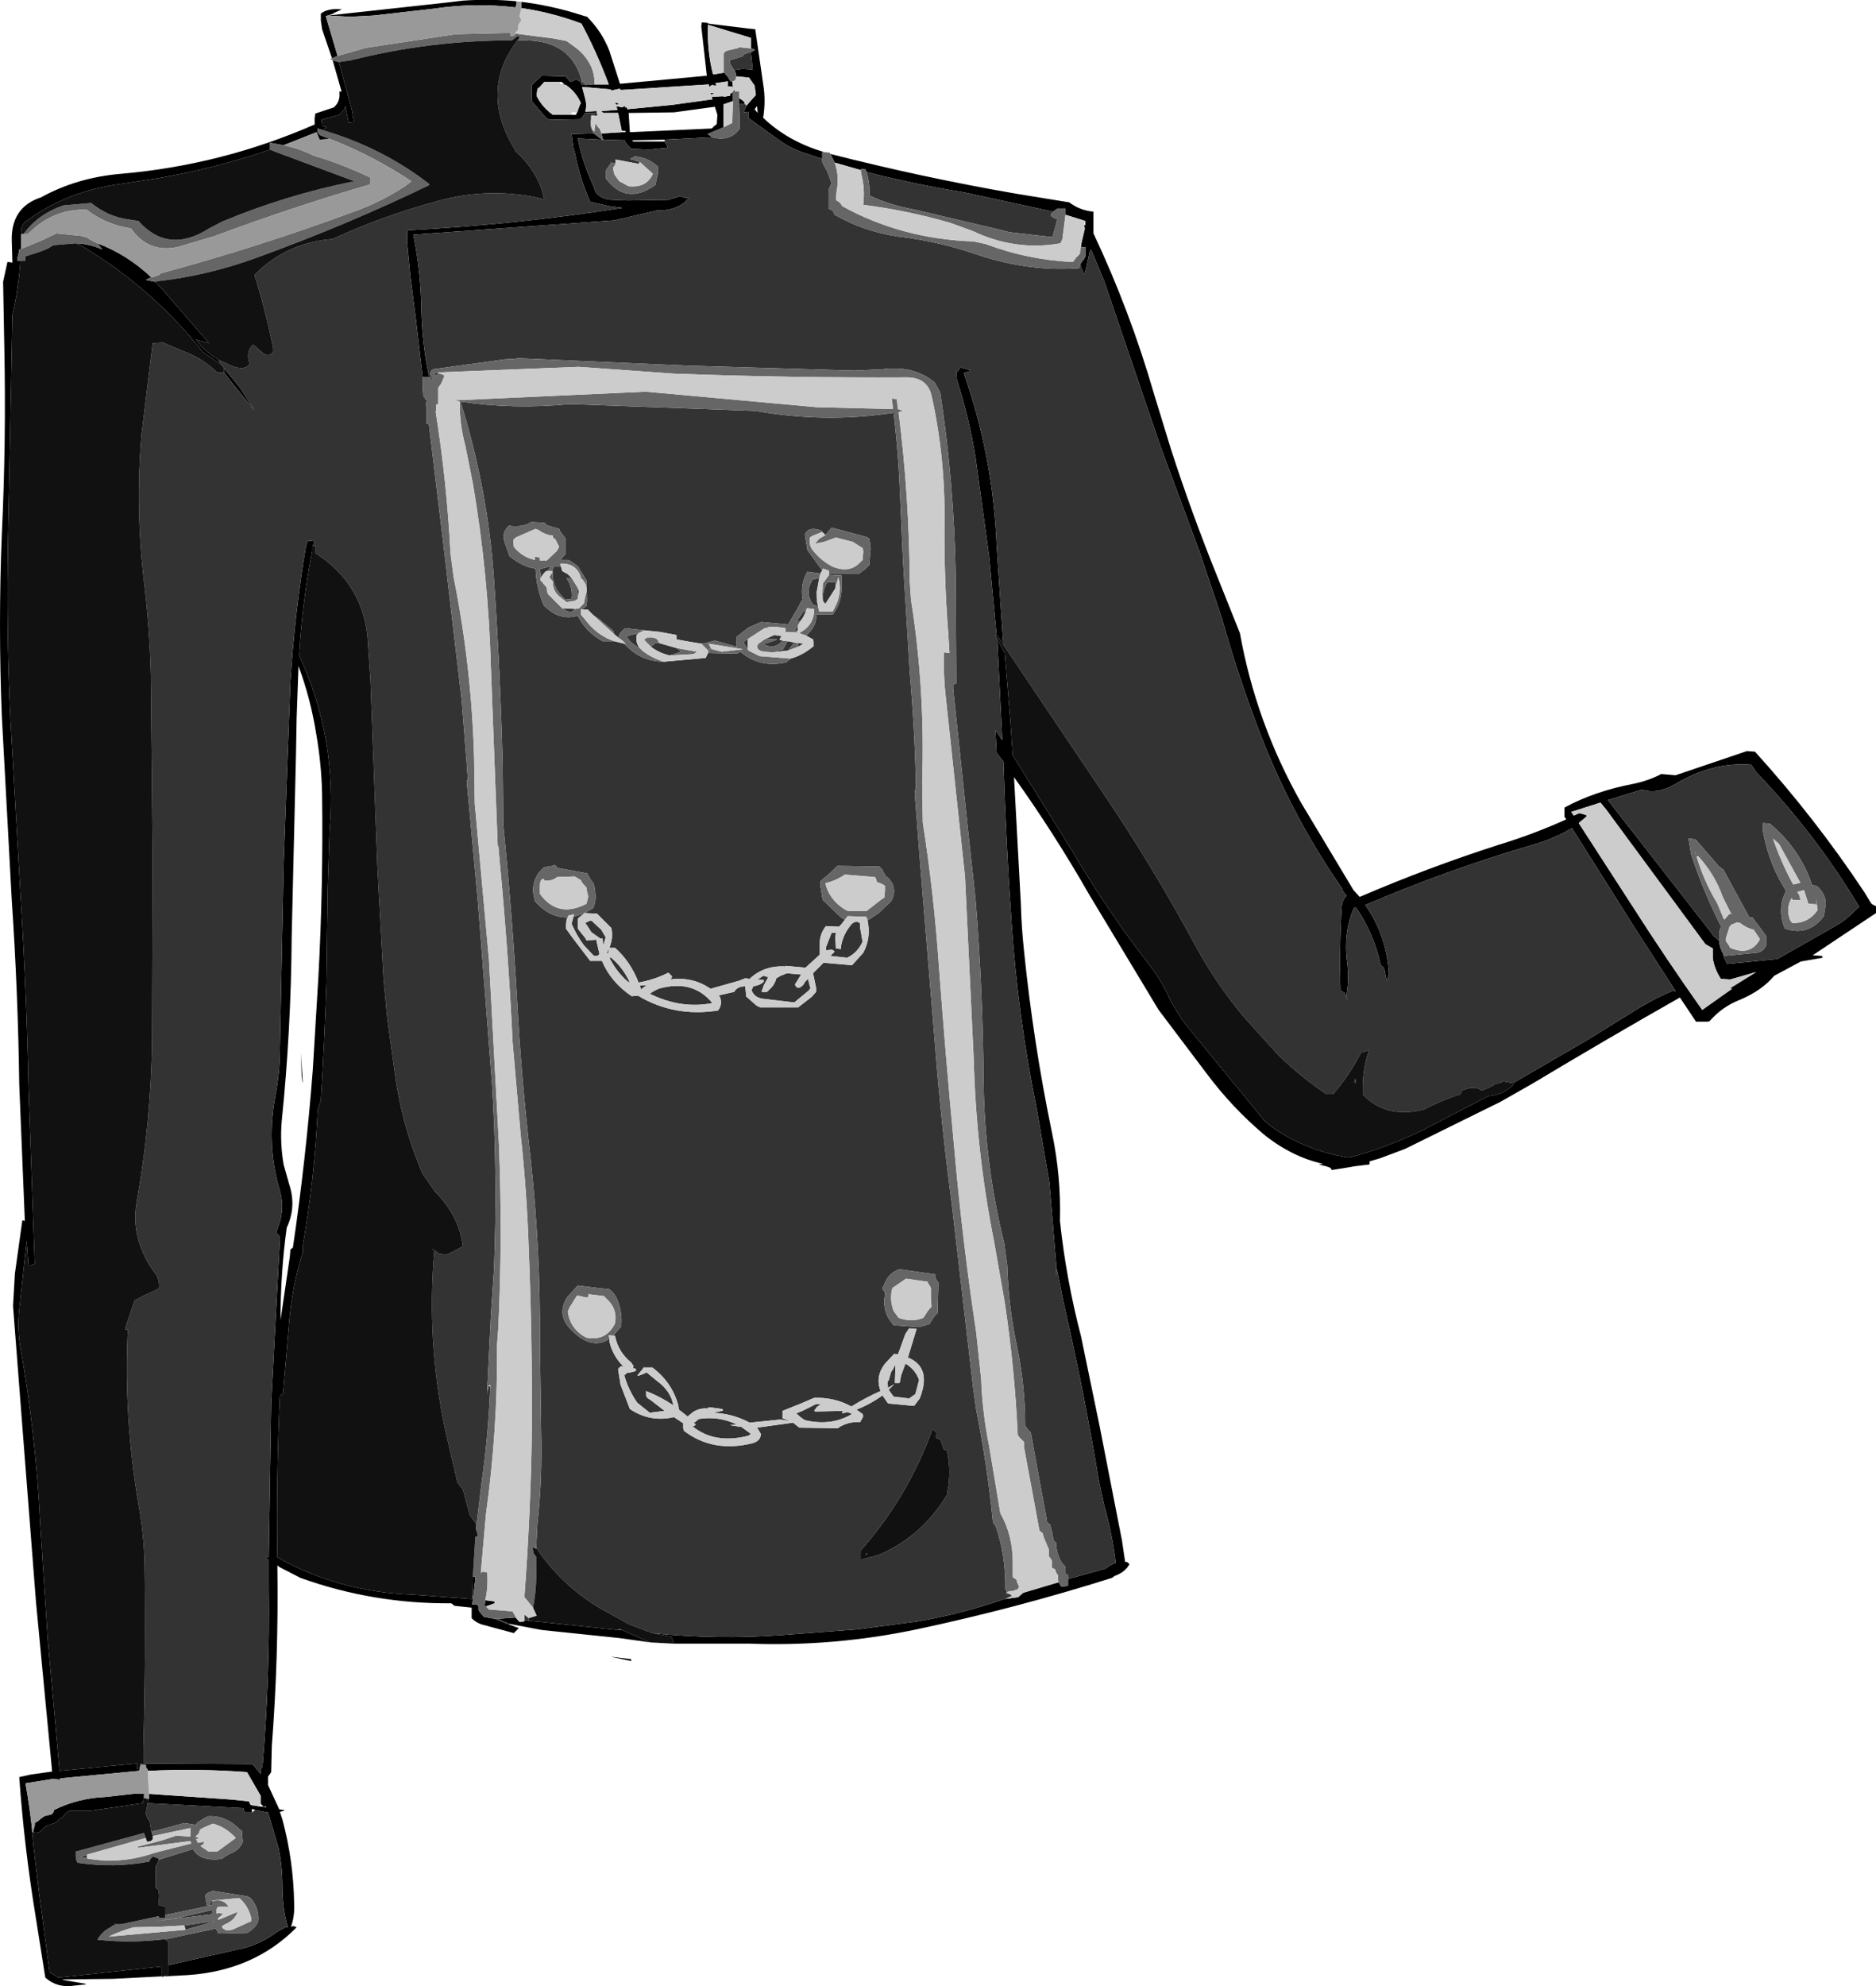 <?xml version="1.0" encoding="UTF-8" standalone="no"?>
<svg xmlns:xlink="http://www.w3.org/1999/xlink" height="160.0px" width="151.15px" xmlns="http://www.w3.org/2000/svg">
  <g transform="matrix(1.0, 0.0, 0.0, 1.0, 75.55, 80.0)">
    <path d="M46.35 7.25 L52.3 3.8 56.5 1.2 Q57.9 0.35 59.25 -0.2 L59.4 -0.15 59.45 -0.15 59.4 -0.25 56.2 -5.2 51.1 -13.3 Q49.7 -12.45 47.95 -11.95 41.1 -9.95 34.45 -7.1 36.2 -4.6 36.35 -1.55 L36.2 -0.95 36.1 -1.35 36.0 -1.9 35.95 -2.05 35.7 -2.25 Q35.15 -4.8 33.7 -6.9 L33.55 -6.9 Q32.65 -4.85 33.0 -2.4 33.15 -1.15 32.95 0.05 L32.95 0.25 33.0 0.55 32.9 0.3 32.8 0.0 32.75 -0.05 32.45 -0.2 Q32.35 -3.6 32.55 -6.95 32.6 -7.5 32.95 -7.85 L32.65 -8.2 32.6 -8.4 Q28.3 -14.6 25.7 -21.65 24.1 -25.9 22.9 -30.2 L21.1 -35.55 17.95 -44.05 13.4 -57.4 12.4 -59.8 12.3 -59.9 12.3 -59.8 12.25 -59.75 11.85 -57.9 Q11.6 -58.25 11.5 -58.7 L11.5 -58.75 11.8 -59.15 11.9 -59.35 11.9 -59.9 11.9 -60.1 11.55 -60.1 11.55 -60.0 11.55 -59.85 11.5 -59.65 11.45 -59.55 11.6 -60.5 11.85 -61.55 11.8 -61.9 11.9 -61.85 11.9 -62.2 10.3 -62.7 10.3 -63.2 9.65 -63.2 9.3 -62.95 2.15 -64.5 Q-1.85 -65.15 -5.75 -66.15 L-5.8 -66.35 -6.2 -66.4 -6.2 -66.3 -8.3 -66.9 -8.65 -67.6 Q-1.2 -65.7 6.3 -64.4 L10.6 -63.7 Q11.45 -63.05 12.55 -62.95 L12.55 -61.2 Q15.5 -54.95 17.45 -48.2 L18.8 -43.8 Q20.5 -38.55 22.55 -33.5 L24.35 -29.0 Q25.65 -21.75 29.3 -15.3 L33.5 -8.3 34.0 -7.75 Q39.45 -10.1 45.2 -11.95 48.0 -12.8 50.65 -14.0 L50.5 -14.2 50.5 -14.4 50.5 -14.75 50.5 -14.95 Q52.9 -16.25 56.0 -16.85 57.25 -17.1 58.3 -17.65 L59.45 -17.55 65.2 -19.5 65.85 -19.45 Q70.7 -14.1 74.65 -8.15 L75.2 -7.25 75.3 -7.15 75.6 -7.0 75.6 -6.85 75.6 -6.45 70.5 -3.05 71.25 -3.0 71.3 -2.85 69.55 -2.55 67.4 -1.4 Q66.4 -0.2 64.6 0.55 63.2 1.1 62.2 2.25 L62.05 2.3 61.1 2.3 59.8 0.35 Q53.9 3.7 47.9 7.3 L45.35 8.75 37.65 12.55 35.65 13.3 34.8 13.55 34.8 13.65 34.8 13.8 33.55 13.95 33.3 14.0 31.75 14.25 31.7 14.15 31.6 14.05 31.3 13.95 30.7 13.8 31.05 13.75 Q28.55 13.2 26.3 11.4 23.7 9.2 21.65 6.45 L17.8 1.35 12.2 -7.95 Q9.4 -12.85 6.15 -17.4 L6.7 -7.2 Q6.75 -5.35 6.95 -3.45 7.7 3.95 9.2 11.2 9.95 14.75 9.85 18.35 10.35 23.05 11.55 27.65 L13.05 34.9 14.85 44.1 15.1 45.8 15.3 45.85 15.45 46.0 Q15.1 46.65 14.25 46.95 L14.05 47.1 Q6.3 49.55 -1.7 51.25 -8.35 52.65 -15.2 52.4 L-17.75 52.4 -21.25 52.4 -21.3 52.25 -21.45 51.85 -23.0 51.55 Q-17.75 52.1 -12.45 51.7 L-6.45 51.25 -1.55 50.6 Q1.9 50.0 5.25 48.85 L5.55 48.75 5.45 48.8 6.5 48.65 6.6 48.55 6.9 48.3 9.75 47.45 9.95 47.8 10.5 47.75 10.5 47.65 10.5 47.3 10.5 47.2 13.55 46.35 Q13.9 46.05 14.35 45.9 14.05 43.5 13.4 41.2 L13.0 39.35 Q11.8 32.1 10.15 24.95 L9.6 22.2 9.55 22.8 9.55 21.85 9.0 15.25 7.95 9.15 Q6.45 1.8 5.95 -5.7 5.5 -12.15 5.3 -18.65 L4.75 -19.35 4.65 -21.2 5.15 -20.45 5.2 -20.4 5.2 -20.5 4.8 -28.5 5.4 -27.4 5.85 -22.05 6.05 -19.15 10.9 -11.35 Q13.7 -6.6 17.0 -2.35 18.1 -0.95 18.8 0.7 L19.8 2.3 26.3 10.25 26.95 10.8 Q29.8 12.75 33.15 13.25 36.2 12.45 39.15 11.0 L44.35 8.3 Q45.7 8.15 46.4 7.35 L46.4 7.25 46.35 7.25 M-9.3 -67.2 L-10.95 -67.75 Q-11.8 -68.05 -12.55 -68.55 L-15.25 -70.5 -15.25 -71.0 -15.65 -70.95 -15.4 -71.5 -15.05 -71.9 -14.65 -72.35 -14.75 -73.1 -15.2 -73.75 -16.2 -73.85 -16.25 -73.8 -16.25 -73.85 -16.25 -74.0 -16.3 -74.2 -16.4 -74.35 -15.75 -74.45 -14.9 -74.4 -15.05 -75.8 -14.75 -75.95 -14.8 -76.05 -15.05 -76.1 -15.05 -76.95 -18.5 -78.0 Q-18.6 -75.95 -18.1 -74.0 L-17.2 -74.15 -16.9 -73.8 -16.7 -73.45 -16.55 -73.45 -16.5 -73.05 -16.45 -73.0 -16.9 -73.05 -16.9 -73.1 -16.9 -73.45 -17.9 -73.3 -17.85 -73.1 -18.2 -73.15 -18.4 -73.0 -18.45 -73.2 -25.5 -72.75 -25.65 -72.85 -26.3 -72.7 -26.35 -72.8 -28.65 -73.0 -28.4 -72.05 Q-28.25 -71.5 -28.4 -71.0 L-27.5 -71.05 -27.45 -70.9 -28.4 -70.9 -28.75 -70.4 -31.3 -70.35 -31.55 -70.5 -32.7 -71.85 -32.7 -72.0 -32.7 -73.15 -32.5 -73.35 -31.95 -73.85 -31.95 -73.9 -30.0 -73.85 -29.8 -73.65 -29.65 -73.45 -29.45 -73.45 -29.15 -73.6 -29.05 -73.55 -28.75 -73.4 -28.7 -73.2 -28.4 -73.2 -28.4 -73.15 -27.85 -73.2 -27.65 -73.2 -26.5 -73.2 Q-27.45 -75.75 -28.7 -78.1 -31.1 -79.0 -33.55 -79.35 L-33.55 -79.85 -33.95 -79.9 Q-33.9 -79.7 -34.0 -79.5 L-34.0 -79.4 Q-37.25 -79.8 -40.6 -79.3 L-45.45 -78.75 -47.35 -78.65 -49.15 -78.75 -49.3 -78.7 -48.35 -75.5 -48.8 -75.3 -49.6 -77.65 -49.7 -78.35 -49.7 -78.9 Q-49.15 -79.35 -48.05 -79.25 L-48.0 -79.25 -48.65 -78.95 -48.7 -78.9 -49.15 -78.75 -48.65 -78.8 -39.5 -79.8 -38.25 -79.95 Q-36.05 -80.1 -33.95 -79.9 -31.2 -79.6 -28.6 -78.75 L-28.25 -78.65 Q-27.05 -77.45 -26.45 -75.9 L-25.6 -73.25 -18.6 -73.9 -19.05 -77.9 -19.0 -78.2 -18.5 -78.15 -18.5 -78.1 -15.25 -77.7 -14.7 -77.65 -14.05 -73.15 Q-13.85 -71.9 -14.05 -70.6 L-14.05 -70.55 -14.1 -70.55 -14.05 -70.5 Q-12.05 -68.6 -9.15 -67.75 L-9.3 -67.75 -9.3 -67.65 -9.3 -67.2 M-15.55 -71.65 L-16.0 -71.65 -16.0 -72.1 -15.7 -71.9 -15.55 -71.75 -15.55 -71.65 M-18.2 -68.95 L-22.0 -68.75 -24.5 -68.7 -24.65 -68.7 -24.5 -68.6 -22.0 -68.6 -21.75 -68.15 -21.8 -68.1 -23.25 -67.95 -24.4 -68.0 -24.7 -68.0 -25.05 -68.4 -25.2 -68.6 -25.2 -68.7 -26.95 -68.75 -27.0 -68.9 -27.1 -69.25 -25.45 -69.35 -25.15 -69.35 -25.15 -69.45 -25.45 -69.45 -25.75 -70.9 -26.95 -70.9 -27.1 -71.05 -25.8 -71.15 -25.9 -71.45 -25.4 -71.35 -25.2 -71.5 -25.2 -71.35 -25.05 -71.35 -25.0 -71.2 -21.4 -71.55 -18.15 -72.0 -18.2 -72.2 -17.3 -72.25 -17.25 -72.25 -17.25 -72.2 -16.7 -72.3 -16.75 -72.4 -16.5 -72.6 -16.5 -72.35 -16.5 -71.8 -16.5 -71.85 -17.25 -71.6 -17.25 -71.45 -17.25 -70.85 -17.25 -70.75 -17.25 -69.75 -18.55 -69.2 -18.3 -69.05 -18.2 -68.95 M-27.05 -68.75 L-29.0 -68.85 Q-28.6 -66.85 -27.75 -65.05 L-27.7 -64.9 -27.55 -64.5 Q-27.1 -63.95 -26.25 -63.9 L-24.95 -63.85 -21.7 -63.9 -20.75 -64.2 -20.3 -64.05 -20.0 -64.1 Q-20.9 -63.0 -22.6 -63.05 L-26.05 -62.25 -42.25 -61.1 Q-41.65 -58.15 -41.6 -55.1 -41.55 -52.5 -41.05 -50.0 L-40.95 -49.65 -41.5 -49.65 -42.05 -54.35 -42.5 -57.85 -42.75 -60.5 -42.75 -61.45 Q-34.05 -61.9 -25.4 -63.25 L-26.5 -63.4 -28.0 -63.75 Q-28.8 -65.55 -29.2 -67.55 L-29.35 -68.1 -29.5 -69.2 -27.7 -69.25 -27.05 -68.75 M4.75 -28.8 L4.15 -35.15 3.05 -43.15 Q2.55 -46.3 1.55 -49.4 L1.5 -49.95 1.65 -50.15 1.75 -50.25 1.8 -50.4 2.6 -50.2 2.6 -50.1 2.1 -49.95 Q4.45 -43.25 4.75 -36.1 L5.25 -28.55 5.3 -28.05 4.85 -28.75 4.75 -28.8 M-23.15 52.3 L-25.65 51.95 -31.9 51.3 -34.55 50.8 -35.45 50.4 -34.05 50.3 -34.0 50.3 -33.7 50.65 -33.3 50.6 -33.3 50.5 -32.95 50.55 -25.75 51.3 -25.45 51.3 -23.3 52.25 -23.15 52.3 M-34.55 50.85 L-33.75 51.15 -34.15 51.55 -36.75 50.85 Q-37.2 50.7 -37.55 50.35 L-37.55 49.5 -38.95 49.35 -39.05 49.25 -39.2 49.15 Q-45.5 49.2 -51.35 47.1 L-53.0 46.25 -53.2 46.1 -53.2 46.25 Q-53.1 53.55 -53.65 60.65 L-53.7 62.75 -53.8 62.9 -53.95 63.1 -53.95 63.8 -53.05 65.75 -52.65 65.8 -52.65 65.85 -53.0 65.95 -52.8 66.55 Q-51.9 69.9 -51.85 73.35 -51.8 74.35 -52.1 75.2 L-51.9 75.15 -51.65 75.25 Q-55.1 78.75 -60.45 79.1 L-62.35 79.2 -62.0 79.05 -62.0 78.85 -62.0 78.3 -55.8 76.9 Q-54.4 76.5 -53.2 75.6 L-52.55 75.25 -52.35 75.25 Q-52.8 73.75 -52.8 71.9 -52.8 70.4 -53.1 68.9 L-53.95 66.0 -55.0 65.8 -55.25 65.7 -55.25 66.0 -55.8 66.0 -55.9 65.8 -55.95 65.65 -63.65 65.25 -63.6 64.9 -63.55 64.9 -63.55 64.6 -63.55 64.5 -57.0 64.95 -55.5 65.1 -55.4 65.3 -55.35 65.4 -54.7 65.5 -54.3 65.55 -54.35 65.5 -54.55 65.3 -54.55 64.65 -55.65 62.75 Q-59.65 62.45 -63.65 62.65 L-63.65 62.55 -63.8 62.35 -63.8 62.15 -64.0 62.15 -64.0 62.05 -55.2 62.1 -54.55 62.9 -54.55 62.5 -54.4 62.3 Q-53.8 55.15 -53.9 47.85 L-53.9 45.65 -54.0 45.6 -54.15 45.5 -54.1 45.45 -53.95 45.45 -53.9 45.45 -53.7 33.05 -53.0 19.8 -53.05 19.75 -53.0 19.7 -53.0 19.6 -53.3 19.3 -52.95 18.25 -52.85 17.65 Q-52.75 16.7 -53.05 15.75 -54.1 12.1 -53.35 8.2 -53.0 6.35 -53.0 4.5 L-52.7 -10.35 -52.15 -25.15 Q-51.8 -30.65 -50.9 -36.0 L-50.75 -36.45 -50.25 -36.4 -50.3 -36.05 -50.4 -36.1 -50.4 -35.95 -50.4 -35.6 Q-51.2 -31.45 -51.45 -27.2 -48.35 -20.55 -49.0 -13.05 L-49.15 -8.4 -49.25 -0.9 Q-49.4 3.95 -49.7 8.65 L-49.95 9.4 Q-50.2 14.9 -51.15 20.3 L-51.15 20.85 Q-52.0 23.55 -52.25 26.45 L-52.75 32.3 -53.0 32.4 Q-53.3 38.9 -53.2 45.45 -48.2 48.25 -42.3 48.45 L-37.5 48.8 -37.45 47.0 -37.25 47.0 -37.25 47.15 -37.45 48.8 -37.5 49.25 Q-36.9 49.15 -37.0 49.65 L-36.95 49.75 -36.9 49.85 -36.55 50.25 -35.7 50.4 -34.55 50.85 M-62.5 79.2 L-66.45 79.4 -70.55 79.45 -70.4 79.5 -68.65 79.8 -68.65 79.85 -69.6 79.95 Q-70.95 80.15 -71.9 79.3 L-72.7 74.25 Q-73.6 68.75 -74.0 63.15 L-73.1 62.95 -71.35 62.7 -72.65 49.05 -73.8 34.25 -74.5 25.2 -74.35 22.6 -73.75 18.3 -73.55 18.35 -73.55 18.3 -74.0 7.35 Q-74.1 -0.1 -74.6 -7.45 L-75.4 -22.25 Q-75.7 -29.65 -75.4 -37.05 -75.05 -44.45 -75.2 -51.9 L-75.3 -57.3 -74.95 -58.9 -74.55 -58.85 -74.6 -60.55 Q-74.7 -63.3 -72.25 -64.1 -69.35 -65.7 -65.8 -66.0 -57.7 -66.7 -50.25 -69.95 L-50.2 -69.95 -50.2 -70.45 -50.15 -70.85 -48.65 -71.35 Q-48.15 -71.8 -48.2 -72.45 L-48.2 -72.65 -48.05 -72.6 -48.05 -72.7 -48.75 -75.15 -48.25 -75.0 -47.2 -71.15 -47.05 -70.25 -47.1 -70.15 -47.45 -70.1 -47.75 -71.5 -47.75 -71.25 -48.1 -70.9 -48.2 -70.75 -49.65 -70.35 -49.6 -69.85 -49.3 -69.8 -49.25 -69.7 -49.5 -69.55 -49.5 -69.5 -49.95 -69.65 Q-50.05 -69.2 -49.6 -69.05 L-48.95 -68.8 -49.8 -68.75 -50.05 -69.35 -52.7 -68.3 -53.8 -68.5 -53.8 -68.45 -53.8 -68.35 -53.8 -68.15 -53.8 -67.95 Q-58.15 -66.45 -62.8 -65.65 L-65.7 -65.2 Q-70.05 -64.65 -73.35 -62.25 -73.85 -61.95 -73.85 -61.35 L-73.85 -61.15 -73.85 -59.95 -74.0 -59.9 -74.05 -59.6 -74.15 -59.2 -74.15 -59.0 -73.9 -59.0 Q-74.05 -56.8 -74.55 -54.65 L-74.75 -44.2 -74.9 -36.7 Q-75.05 -29.25 -74.7 -21.9 L-73.85 -7.1 Q-73.4 0.3 -73.25 7.75 L-72.75 21.8 -73.25 22.0 -73.4 19.95 -74.0 25.5 Q-74.15 26.9 -73.95 28.3 -72.65 35.55 -72.3 42.9 L-71.7 52.1 -70.75 62.65 -64.5 62.05 -64.5 62.5 -64.3 62.5 -64.35 62.65 -70.7 63.25 -70.7 63.3 -70.7 63.35 -71.3 63.3 -73.5 63.65 Q-73.15 65.55 -72.95 67.5 L-72.95 67.6 -72.85 68.7 -72.4 72.5 -71.55 78.85 -71.35 79.0 -70.85 79.3 -62.5 78.4 -62.5 79.2 M63.3 -3.15 Q63.3 -2.9 63.45 -2.7 L63.6 -2.35 67.65 -2.75 72.4 -5.45 Q73.2 -5.9 73.85 -6.6 L74.25 -6.95 Q70.75 -12.8 65.95 -17.8 L65.55 -18.4 Q62.45 -18.65 59.45 -16.85 58.0 -16.0 56.75 -16.4 L54.0 -15.55 62.3 -4.9 62.5 -4.6 62.95 -4.25 Q63.0 -3.65 63.3 -3.15 M62.45 -3.6 L61.85 -3.95 53.85 -14.8 53.4 -15.35 52.15 -14.95 51.05 -14.6 51.25 -14.3 51.7 -14.5 52.25 -14.35 52.3 -14.25 51.65 -13.7 55.95 -7.05 Q58.7 -2.75 61.6 1.35 L64.0 -0.35 63.85 -0.4 65.95 -1.7 63.85 -1.1 63.1 -1.15 Q62.6 -1.9 62.45 -2.8 L62.45 -3.6 M-67.7 -60.4 Q-65.3 -59.5 -63.35 -57.65 L-63.5 -57.6 -63.8 -57.45 -63.05 -57.3 -62.65 -56.9 -58.7 -52.35 -59.75 -52.65 Q-59.1 -51.7 -57.9 -51.0 L-57.95 -50.95 -57.65 -50.55 -57.7 -50.6 -59.2 -51.65 Q-63.3 -56.8 -68.9 -60.15 L-69.45 -60.4 Q-68.3 -60.35 -67.3 -59.9 L-67.7 -60.4 M-57.5 -50.0 L-57.5 -50.1 -57.5 -50.25 -57.55 -50.4 -56.2 -48.75 -55.05 -46.95 -56.85 -49.15 -57.5 -50.0 M-16.45 -72.7 L-16.4 -72.8 -16.35 -72.65 -16.45 -72.7 M-30.45 -73.4 L-31.7 -73.4 -32.05 -73.0 -32.25 -72.85 -32.3 -72.45 -32.3 -72.25 Q-31.85 -71.35 -31.0 -70.75 L-29.5 -70.75 -29.15 -70.75 -29.05 -70.95 -29.5 -70.95 -29.05 -70.95 -28.85 -71.5 -28.75 -71.7 Q-29.15 -72.6 -29.95 -73.15 L-30.45 -73.25 -30.05 -73.2 -30.3 -73.4 -30.45 -73.4 M-25.65 -71.65 L-25.9 -71.55 -26.0 -71.75 -25.65 -71.65 M-24.8 -69.35 L-18.2 -69.65 -18.0 -69.85 -17.8 -70.0 -17.75 -70.75 -17.95 -71.4 -21.25 -70.95 -24.9 -70.9 -24.8 -69.35 M-36.45 48.9 L-35.7 49.0 -35.7 49.15 -36.4 49.4 -36.5 49.3 -36.45 48.95 -36.45 48.9 M-36.15 49.65 L-36.1 49.65 -36.15 49.65 M-36.25 32.05 L-36.3 32.3 -36.3 32.05 -36.25 32.05 M-37.95 -17.1 L-37.95 -17.15 -37.85 -17.1 -37.95 -17.1 M-41.2 -47.2 L-41.3 -47.95 -41.25 -47.85 -41.2 -47.7 -41.2 -47.2 M-14.5 -70.9 L-14.55 -71.45 -14.75 -71.2 -14.5 -70.9 M-18.0 -72.5 L-18.25 -72.35 -18.3 -72.5 -18.0 -72.5 M-52.05 -4.5 Q-52.1 2.95 -52.85 10.3 -53.0 12.05 -52.7 13.8 L-52.25 15.4 Q-51.65 17.2 -52.45 18.9 -52.95 22.55 -52.95 26.35 L-52.2 21.25 -52.15 20.65 -51.95 20.5 Q-50.9 13.35 -50.35 6.2 L-49.9 -1.25 Q-49.5 -8.6 -49.6 -16.1 -49.65 -18.4 -50.05 -20.75 -50.5 -23.65 -51.5 -26.35 L-51.65 -22.15 -51.7 -19.35 -52.05 -4.5 M-51.3 4.85 L-51.15 7.25 -51.2 7.05 -51.25 6.6 -51.3 4.85 M-54.1 65.6 L-54.15 65.5 -54.3 65.55 -54.1 65.6 M-25.9 53.55 L-26.35 53.45 -24.7 53.65 -24.7 53.8 -25.9 53.55 M-72.85 67.45 L-72.8 67.2 -72.75 67.05 -72.75 66.85 -72.5 66.7 -72.2 66.45 -72.05 66.35 -72.0 66.3 -71.4 66.15 -71.25 66.0 -71.2 65.8 Q-69.3 64.85 -67.05 64.75 L-64.8 64.5 -63.95 64.5 -63.95 64.6 -63.95 64.65 -64.05 65.25 -68.2 65.85 -69.95 65.85 -70.25 66.05 -70.4 66.25 -70.45 66.35 -70.75 66.5 -70.9 66.65 -71.0 66.8 -71.85 67.1 -72.15 67.35 Q-72.25 67.6 -72.65 67.65 L-72.9 67.6 -72.85 67.45" fill="#000000" fill-rule="evenodd" stroke="none"/>
    <path d="M11.5 -58.7 Q11.6 -58.25 11.85 -57.9 L12.25 -59.75 12.3 -59.8 12.3 -59.9 12.4 -59.8 13.4 -57.4 17.95 -44.05 21.1 -35.55 22.9 -30.2 Q24.1 -25.9 25.7 -21.65 28.3 -14.6 32.6 -8.4 L32.65 -8.2 32.95 -7.85 Q32.6 -7.5 32.55 -6.95 32.35 -3.6 32.45 -0.2 L32.75 -0.05 32.8 0.0 32.9 0.3 33.0 0.55 32.95 0.25 32.95 0.05 Q33.15 -1.15 33.0 -2.4 32.65 -4.85 33.55 -6.9 L33.7 -6.9 Q35.15 -4.8 35.7 -2.25 L35.95 -2.05 36.0 -1.9 36.1 -1.35 36.2 -0.95 36.35 -1.55 Q36.2 -4.6 34.45 -7.1 41.1 -9.95 47.95 -11.95 49.7 -12.45 51.1 -13.3 L56.2 -5.2 59.4 -0.25 59.45 -0.15 59.4 -0.15 59.25 -0.2 Q57.9 0.35 56.5 1.2 L52.3 3.8 46.35 7.25 45.55 7.1 45.4 7.2 44.8 7.35 44.75 7.45 43.85 7.85 Q43.25 7.4 42.25 7.85 L42.2 7.95 42.1 8.15 Q40.55 8.65 39.1 9.4 36.05 10.1 34.25 8.15 L34.25 7.6 Q34.25 6.05 34.75 4.6 L34.1 4.8 34.0 5.0 Q33.1 6.7 31.85 8.15 L31.35 8.15 Q29.25 6.75 27.45 5.0 L24.65 1.9 Q22.4 -0.8 20.75 -3.85 17.25 -10.35 13.1 -16.45 L5.3 -28.05 5.25 -28.55 4.75 -36.1 Q4.45 -43.25 2.1 -49.95 L2.6 -50.1 2.6 -50.2 1.8 -50.4 1.75 -50.25 1.65 -50.15 1.5 -49.95 1.55 -49.4 Q2.55 -46.3 3.05 -43.15 L4.15 -35.15 4.75 -28.8 4.6 -28.85 4.8 -28.5 5.2 -20.5 5.15 -20.45 4.65 -21.2 4.75 -19.35 5.3 -18.65 Q5.5 -12.15 5.95 -5.7 6.45 1.8 7.95 9.15 L9.0 15.25 9.55 21.85 9.55 22.8 9.6 22.2 10.15 24.95 Q11.8 32.1 13.0 39.35 L13.4 41.2 Q14.05 43.5 14.35 45.9 13.9 46.05 13.55 46.35 L10.5 47.2 10.5 46.9 10.3 46.75 10.3 46.35 10.25 46.15 10.05 45.95 Q9.55 45.2 9.55 44.3 L9.35 44.1 9.3 43.9 9.25 43.55 9.05 42.8 8.85 42.65 8.8 42.55 8.75 42.2 7.5 35.4 7.3 35.2 7.05 34.85 Q7.05 31.65 6.4 28.5 5.7 25.3 5.6 21.9 L5.35 20.1 Q3.8 13.85 3.7 7.3 3.65 -0.15 3.05 -7.55 L2.45 -13.1 1.25 -24.5 1.25 -24.85 1.5 -24.95 1.5 -25.0 1.45 -33.75 Q1.3 -41.25 0.2 -48.4 L-0.25 -49.2 Q-1.95 -50.6 -4.5 -50.25 L-6.75 -50.15 -20.25 -50.55 -33.95 -51.15 -33.95 -51.1 -34.9 -51.05 -40.7 -50.25 -40.85 -50.05 -40.9 -49.9 -40.75 -49.55 -40.65 -49.4 -40.75 -49.35 -40.8 -49.45 -40.95 -49.65 -41.05 -50.0 Q-41.55 -52.5 -41.6 -55.1 -41.65 -58.15 -42.25 -61.1 L-26.05 -62.25 -22.6 -63.05 Q-20.9 -63.0 -20.0 -64.1 L-20.3 -64.05 -20.75 -64.2 -21.7 -63.9 -24.95 -63.85 -26.25 -63.9 Q-27.1 -63.95 -27.55 -64.5 L-27.7 -64.9 -27.75 -65.05 Q-28.6 -66.85 -29.0 -68.85 L-27.05 -68.75 -26.95 -68.7 -26.95 -68.75 -25.2 -68.7 -25.2 -68.6 -25.05 -68.4 -24.7 -68.0 -24.4 -68.0 -23.25 -67.95 -21.8 -68.1 -21.75 -68.15 -22.0 -68.6 -22.0 -68.75 -18.2 -68.95 Q-16.7 -68.55 -15.95 -69.65 L-15.95 -70.0 -16.0 -71.65 -15.55 -71.65 -15.4 -71.5 -15.65 -70.95 -15.25 -71.0 -15.25 -70.5 -12.55 -68.55 Q-11.8 -68.05 -10.95 -67.75 L-9.3 -67.2 -9.3 -67.15 -9.3 -66.95 -9.1 -66.55 -8.9 -66.2 -8.7 -65.65 -8.55 -65.25 -8.8 -64.7 -8.8 -63.2 -8.5 -63.05 -8.45 -63.0 -8.4 -62.9 -8.3 -62.7 Q-5.95 -61.35 -3.2 -60.95 0.15 -60.55 3.3 -59.45 7.4 -58.1 11.4 -58.4 L11.45 -58.6 11.5 -58.7 M-34.55 50.8 L-34.55 50.85 -35.7 50.4 -35.45 50.4 -34.55 50.8 M-5.75 -66.15 Q-1.85 -65.15 2.15 -64.5 L9.3 -62.95 9.1 -62.7 9.2 -62.55 Q9.4 -62.4 9.65 -62.35 L9.55 -62.0 9.25 -60.9 5.75 -61.3 5.2 -61.45 -1.8 -63.1 Q-3.95 -63.5 -5.5 -64.25 L-5.5 -64.65 Q-5.5 -65.4 -5.75 -66.15 M67.05 -13.65 L66.5 -13.7 Q66.45 -13.2 66.55 -12.75 67.05 -10.25 68.35 -8.25 L68.1 -7.65 Q67.75 -6.4 68.25 -5.2 70.15 -4.55 71.4 -6.2 L71.55 -7.15 Q71.55 -8.05 70.8 -8.65 L70.45 -8.7 Q69.5 -11.6 67.05 -13.65 M69.35 -8.85 L69.5 -8.9 69.55 -8.9 69.35 -8.85 M63.3 -3.15 L63.4 -3.0 65.95 -3.25 Q66.5 -3.3 66.75 -3.85 L66.75 -4.0 66.75 -4.2 66.75 -4.4 66.75 -4.6 66.5 -4.95 65.9 -5.75 65.65 -6.1 65.4 -6.1 63.3 -9.95 62.95 -10.2 61.05 -12.4 60.5 -12.45 60.7 -11.2 Q61.65 -8.3 63.05 -5.5 L63.15 -5.45 63.0 -5.05 62.95 -4.25 62.5 -4.6 62.3 -4.9 54.0 -15.55 56.75 -16.4 Q58.0 -16.0 59.45 -16.85 62.45 -18.65 65.55 -18.4 L65.95 -17.8 Q70.75 -12.8 74.25 -6.95 L73.85 -6.6 Q73.2 -5.9 72.4 -5.45 L67.65 -2.75 63.6 -2.35 63.45 -2.7 Q63.3 -2.9 63.3 -3.15 M61.25 -11.05 L61.15 -11.0 61.0 -11.4 61.25 -11.05 M33.65 6.9 L33.7 7.25 33.55 7.15 33.65 6.9 M-64.0 62.05 L-64.0 60.85 Q-63.8 53.4 -63.9 46.05 -63.95 43.7 -64.35 41.4 -65.6 34.3 -65.25 27.1 L-65.45 27.1 -65.4 26.8 -64.7 24.75 -64.05 24.4 -62.75 23.8 Q-62.65 23.05 -63.1 22.5 -63.85 21.5 -64.25 20.35 -64.85 18.7 -64.55 16.9 -63.4 10.5 -63.3 3.9 L-63.25 -10.9 -63.4 -25.7 Q-63.5 -29.45 -63.95 -33.15 -64.65 -39.1 -64.15 -45.0 L-63.25 -52.35 -62.4 -52.4 -60.75 -51.7 Q-59.25 -51.15 -58.05 -50.0 L-57.5 -50.0 -56.85 -49.15 -55.05 -46.95 -56.2 -48.75 -57.55 -50.4 -57.55 -50.45 -57.65 -50.55 -57.95 -50.95 -57.9 -51.0 -56.8 -50.5 Q-55.85 -50.15 -55.45 -50.65 L-55.55 -51.2 Q-55.6 -51.85 -55.15 -52.25 L-54.3 -51.5 Q-53.85 -51.25 -53.55 -51.65 L-53.55 -52.0 Q-54.15 -55.0 -55.05 -57.85 -52.5 -60.45 -48.75 -60.75 -44.75 -62.6 -40.3 -63.8 -36.0 -65.0 -31.7 -63.95 -32.15 -66.15 -34.05 -67.85 L-34.1 -68.0 Q-36.95 -72.7 -33.85 -76.75 L-33.2 -76.75 Q-29.45 -76.7 -28.65 -73.4 L-28.4 -73.25 -28.4 -73.2 -28.7 -73.2 -28.75 -73.4 -29.05 -73.55 -29.15 -73.6 -29.45 -73.45 -29.65 -73.45 -29.8 -73.65 -30.0 -73.85 -31.95 -73.9 -31.95 -73.85 -32.5 -73.35 -32.7 -73.15 -32.7 -72.0 -32.7 -71.85 -31.55 -70.5 -31.3 -70.35 -28.75 -70.4 -28.4 -70.9 -27.45 -70.9 -27.4 -70.7 -27.65 -70.65 -27.65 -70.7 -27.9 -70.7 -27.9 -70.65 -27.95 -70.65 -27.95 -70.5 Q-28.05 -69.75 -27.7 -69.25 L-29.5 -69.2 -29.35 -68.1 -29.2 -67.55 Q-28.8 -65.55 -28.0 -63.75 L-26.5 -63.4 -25.4 -63.25 Q-34.05 -61.9 -42.75 -61.45 L-42.75 -60.5 -42.5 -57.85 -42.05 -54.35 -41.5 -49.65 -41.5 -49.6 -41.5 -49.0 -41.45 -48.1 -41.3 -47.95 -41.2 -47.2 -41.2 -47.15 -41.2 -45.85 -41.0 -45.85 -39.85 -36.35 -38.35 -23.55 -37.95 -18.5 -37.85 -17.1 -37.95 -17.15 -37.95 -17.1 -37.05 -7.4 -35.9 7.4 Q-35.45 14.85 -35.75 22.25 L-36.0 25.95 -36.3 32.05 -36.3 32.3 -36.25 32.05 -36.2 31.65 -36.05 31.7 Q-36.2 35.6 -36.75 39.45 L-37.2 43.2 -37.2 42.8 -37.3 42.6 -37.7 42.05 -37.75 41.85 -38.25 40.0 -38.4 39.8 -38.7 39.4 -39.7 35.1 Q-41.2 27.95 -40.55 20.7 L-40.15 21.0 -39.5 21.05 -38.25 20.4 Q-38.55 17.95 -40.5 16.0 L-41.5 14.55 Q-43.2 10.6 -43.75 6.35 L-44.35 2.05 -44.65 -1.15 -45.15 -10.3 -45.7 -25.15 -45.95 -28.85 Q-46.45 -33.1 -50.15 -35.45 L-50.15 -35.65 -50.15 -36.0 -50.3 -36.05 -50.25 -36.4 -50.75 -36.45 -50.9 -36.0 Q-51.8 -30.65 -52.15 -25.15 L-52.7 -10.35 -53.0 4.5 Q-53.0 6.35 -53.35 8.2 -54.1 12.1 -53.05 15.75 -52.75 16.7 -52.85 17.65 L-52.95 18.25 -53.3 19.3 -53.0 19.6 -53.0 19.7 -53.05 19.75 -53.0 19.8 -53.7 33.05 -53.9 45.45 -53.95 45.45 -54.1 45.45 -54.15 45.5 -54.0 45.6 -53.9 45.65 -53.9 47.85 Q-53.8 55.15 -54.4 62.3 L-54.55 62.5 -54.55 62.9 -55.2 62.1 -64.0 62.05 M-16.4 -74.35 L-16.7 -74.8 -16.75 -75.15 -15.75 -75.45 -15.7 -75.5 -15.55 -75.65 -15.25 -75.75 -15.05 -75.8 -14.9 -74.4 -15.75 -74.45 -16.4 -74.35 M-27.65 -73.2 L-27.85 -73.2 -27.65 -73.25 -27.65 -73.2 M-25.95 -66.85 L-26.25 -66.9 -26.3 -66.9 -26.5 -66.6 -26.65 -66.4 -26.75 -66.2 -26.75 -66.0 -26.75 -65.85 -26.75 -65.65 Q-25.95 -64.55 -24.95 -64.4 -23.95 -64.25 -22.75 -65.1 L-22.55 -66.0 -22.55 -66.6 -22.75 -66.75 Q-23.5 -67.35 -24.45 -67.4 L-24.45 -67.35 -24.8 -67.2 -24.45 -67.1 -24.0 -66.95 -24.1 -66.8 -25.95 -67.15 -25.95 -67.1 -25.95 -66.9 -25.95 -66.85 M-40.25 -49.95 L-40.25 -49.9 -40.45 -49.7 -40.5 -49.95 -40.25 -50.0 -40.25 -49.95 M-34.0 50.25 L-34.0 50.3 -34.05 50.3 -34.0 50.25 M-33.3 50.5 L-33.3 50.4 -33.3 50.05 -32.95 50.35 -32.95 50.55 -33.3 50.5 M6.4 48.05 L5.95 48.15 5.95 48.05 6.0 48.05 6.4 48.05 M5.8 48.4 L6.0 48.55 5.55 48.75 5.25 48.85 Q1.9 50.0 -1.55 50.6 L-6.45 51.25 -12.45 51.7 Q-17.75 52.1 -23.0 51.55 L-24.85 50.85 -27.2 49.55 Q-30.3 47.7 -32.3 44.75 L-32.35 44.75 -32.25 42.75 Q-31.85 39.15 -31.95 35.4 L-32.05 28.1 Q-32.0 20.65 -32.8 13.3 -33.55 6.85 -33.9 0.35 -34.3 -6.6 -35.0 -13.55 L-35.05 -18.5 Q-35.25 -25.95 -35.75 -33.35 -36.25 -40.65 -38.45 -47.65 -34.15 -47.0 -29.6 -47.45 L-14.7 -46.9 Q-9.05 -45.9 -3.55 -46.75 -3.25 -44.2 -3.1 -41.65 L-2.8 -34.9 -2.25 -25.85 Q-1.85 -21.3 -1.75 -16.7 L-1.85 -16.1 -1.4 -10.25 -0.2 4.35 Q0.3 10.75 1.15 17.1 L2.85 31.75 3.1 33.55 Q4.0 38.05 4.45 42.6 L4.7 43.0 Q5.5 45.4 5.45 48.05 L5.55 48.05 5.55 48.25 5.55 48.4 5.8 48.4 M-28.65 -30.9 L-28.3 -31.2 -28.25 -31.6 -28.3 -33.25 -29.0 -34.4 -29.75 -34.9 -30.4 -34.9 -30.0 -35.35 -30.0 -35.9 -30.0 -36.45 -30.0 -36.65 -30.45 -37.25 -30.5 -37.4 -31.5 -37.7 -31.7 -37.9 -32.75 -37.95 Q-33.4 -37.5 -34.55 -37.65 -35.15 -37.1 -34.9 -36.35 L-34.5 -35.2 Q-33.4 -34.3 -32.4 -34.2 -32.35 -32.65 -31.75 -31.25 -30.5 -29.95 -29.0 -30.4 -28.35 -29.1 -27.0 -28.35 L-26.05 -28.35 -25.25 -28.15 Q-23.95 -26.7 -22.05 -26.7 L-18.7 -27.0 -18.6 -27.2 -18.5 -27.4 -16.3 -27.35 Q-16.1 -27.35 -15.9 -27.5 -14.3 -26.15 -12.2 -26.65 L-11.85 -26.95 Q-10.9 -27.2 -10.0 -27.95 L-10.0 -28.15 -10.0 -28.3 -10.05 -28.5 -10.6 -28.8 Q-9.7 -29.6 -9.8 -30.5 L-8.45 -30.5 Q-7.7 -31.5 -7.75 -32.7 L-7.75 -33.65 -8.75 -33.7 -8.75 -33.75 -6.4 -33.75 -5.85 -34.15 -5.5 -34.5 -5.5 -34.7 -5.4 -35.8 -5.5 -36.6 -5.75 -36.75 -8.55 -37.5 -9.05 -36.9 -9.3 -37.15 -9.35 -37.25 Q-10.4 -37.65 -10.7 -36.95 L-10.5 -35.7 -9.3 -34.05 -9.4 -33.9 -9.45 -33.8 -10.5 -33.95 Q-11.05 -33.0 -10.9 -31.85 L-10.85 -31.6 -10.95 -31.65 -11.2 -31.15 -12.05 -29.7 -14.2 -29.9 -15.25 -29.45 -16.2 -28.7 -16.2 -28.5 -16.2 -28.35 -16.2 -28.15 -16.2 -27.9 -17.95 -28.4 -18.7 -28.2 -19.05 -28.15 -20.25 -28.35 -21.05 -28.5 -21.05 -28.65 -21.05 -28.85 -22.4 -29.1 -23.4 -29.2 -25.2 -29.4 -25.55 -29.05 -25.65 -28.9 -25.7 -28.7 -25.55 -28.5 -26.05 -28.9 -26.15 -29.2 -27.3 -30.15 -27.75 -30.45 -28.2 -30.9 -28.65 -30.9 M-31.95 -33.5 L-32.05 -34.15 -31.15 -34.4 -31.3 -34.2 -31.45 -34.0 -31.55 -34.0 -31.75 -33.8 -31.95 -33.5 M-29.0 -31.75 L-29.0 -32.65 -28.9 -32.35 -28.95 -32.15 -29.0 -31.75 M-29.5 -33.45 L-29.9 -33.45 -29.8 -33.25 Q-29.4 -32.6 -29.5 -31.75 L-30.0 -31.7 -30.2 -31.9 Q-31.25 -32.95 -30.95 -34.35 L-30.35 -34.35 -30.25 -34.0 -29.8 -33.75 -29.5 -33.45 M-29.2 -30.95 Q-29.5 -30.55 -30.0 -30.85 L-30.25 -31.0 -29.2 -30.95 M-31.4 -32.15 L-31.85 -33.1 -31.55 -32.7 -31.4 -32.15 M-22.45 -28.2 L-21.05 -27.8 -20.65 -27.5 -21.6 -27.2 Q-22.45 -27.4 -23.1 -27.9 L-22.75 -28.2 -22.45 -28.2 M-19.45 -27.45 L-19.65 -27.35 -19.8 -27.3 -19.8 -27.35 -19.75 -27.45 -19.45 -27.45 M-23.6 -28.4 L-23.65 -28.45 -23.4 -28.65 -23.3 -28.65 -23.55 -28.45 -23.6 -28.4 M-24.05 -27.85 L-24.15 -27.85 -24.75 -28.3 -25.05 -28.7 -24.9 -28.8 -24.1 -29.0 -24.25 -28.85 Q-24.35 -28.25 -24.05 -27.85 M-18.25 -27.75 L-18.15 -27.7 -18.45 -27.7 -18.25 -27.75 M-12.1 -28.35 L-11.55 -28.25 -12.05 -27.6 -13.3 -27.45 -12.45 -27.7 -12.1 -28.35 M-11.25 -28.2 L-10.8 -28.15 -11.25 -27.9 -11.25 -28.2 M-11.3 -29.15 L-11.5 -29.25 -11.4 -29.4 -11.25 -29.55 -11.3 -29.15 M-12.5 -28.4 Q-13.1 -27.65 -14.05 -28.1 L-13.0 -28.45 -13.0 -28.55 -13.95 -28.5 -13.15 -28.85 -12.55 -28.75 -12.65 -28.65 -12.75 -28.45 -12.65 -28.45 -12.5 -28.4 M-15.25 -28.55 L-15.3 -28.5 -15.3 -28.15 -15.3 -27.75 -15.3 -27.7 -15.65 -28.25 -15.5 -28.4 -15.25 -28.55 M-9.65 -31.2 L-10.0 -31.25 -10.15 -31.45 Q-10.7 -32.4 -10.05 -33.35 L-9.55 -33.4 -9.75 -32.3 -9.75 -31.5 -9.7 -31.5 -9.65 -31.2 M-9.25 -31.6 L-9.25 -31.75 Q-9.25 -32.5 -8.9 -33.1 L-8.25 -33.1 -8.25 -32.95 -8.25 -32.6 -9.05 -31.35 -9.25 -31.6 M-10.75 -30.85 Q-10.65 -30.4 -11.05 -30.0 L-11.3 -30.0 -11.3 -30.1 -11.15 -30.25 -10.75 -30.85 M-29.8 -6.1 L-29.9 -5.95 -29.95 -5.4 -29.95 -5.2 -29.45 -4.5 -28.0 -2.6 -27.05 -2.6 Q-26.35 -0.9 -24.65 0.25 L-24.15 0.2 Q-21.25 1.95 -17.7 1.4 L-17.6 1.25 Q-17.35 0.8 -17.55 0.3 L-17.65 0.2 -17.5 0.15 -16.4 -0.1 Q-16.15 -0.55 -15.5 -0.55 L-15.5 -0.5 -15.45 0.05 -15.45 0.25 -14.6 1.0 -14.3 1.15 -11.25 1.15 -10.15 0.3 -9.8 -0.1 -9.8 -0.45 -10.0 -1.4 -10.05 -1.6 -9.2 -2.45 -6.9 -2.25 -6.0 -3.25 Q-5.35 -4.45 -5.65 -5.85 L-4.75 -6.45 -3.75 -7.4 Q-3.2 -8.4 -3.95 -9.25 L-4.2 -9.45 -4.5 -10.0 -4.7 -10.2 -8.05 -10.25 -8.15 -10.2 Q-8.65 -9.65 -9.3 -9.15 L-9.45 -9.0 -9.45 -8.65 -9.3 -7.7 -9.25 -7.5 -7.9 -6.2 -7.65 -6.0 -7.45 -5.95 -7.8 -5.5 -7.95 -5.35 -9.0 -5.4 Q-9.45 -4.85 -9.5 -4.15 L-9.5 -3.1 -10.65 -2.05 -12.25 -2.2 -12.25 -2.15 Q-14.0 -2.25 -15.15 -1.15 L-15.5 -1.2 -16.0 -1.0 -18.3 -0.35 Q-19.75 -1.35 -21.55 -1.1 L-21.45 -1.2 -21.4 -1.35 -21.7 -1.65 Q-22.75 -1.1 -24.1 -0.85 -24.75 -2.55 -26.0 -3.65 L-26.45 -3.65 -26.35 -3.95 Q-26.15 -4.6 -26.3 -5.25 L-27.05 -6.0 -27.45 -6.4 -28.45 -6.45 -27.75 -6.85 Q-27.5 -7.45 -27.6 -8.15 L-27.65 -8.55 -27.75 -8.9 -27.9 -9.05 -28.05 -9.3 -28.25 -9.65 -30.7 -10.1 -30.7 -10.2 -30.9 -10.35 -30.9 -10.3 -31.05 -10.25 -31.7 -10.15 Q-32.65 -9.35 -32.6 -8.15 L-32.45 -7.4 Q-31.25 -6.05 -29.8 -6.1 M-14.85 -0.55 Q-14.25 -0.65 -14.0 -0.95 L-14.0 -1.05 -14.5 -1.1 -14.05 -1.4 -13.7 -1.3 -13.7 -1.2 -14.0 -0.65 -14.2 -0.1 -13.75 -0.1 -13.35 -0.5 Q-13.1 -0.8 -13.0 -1.2 L-12.65 -1.4 -12.15 -1.6 -11.0 -1.5 -11.5 -0.7 Q-11.3 -0.15 -10.8 -0.7 L-10.7 -0.9 -10.45 -1.15 -10.4 -0.95 -10.3 -0.55 -10.25 -0.4 -10.4 -0.2 -11.55 0.75 -14.1 0.45 Q-14.8 0.35 -15.0 -0.25 L-14.85 -0.55 M-6.25 -5.6 L-6.25 -5.25 -6.05 -4.15 Q-6.45 -3.25 -7.3 -2.85 L-8.65 -3.0 -8.3 -3.35 -8.5 -3.5 -9.0 -3.45 -9.0 -3.7 -8.55 -4.85 -8.2 -4.85 -8.25 -4.5 -8.2 -3.6 -7.8 -3.55 -7.8 -3.6 -7.8 -3.7 Q-7.65 -4.75 -6.9 -5.6 -6.5 -5.9 -6.25 -5.6 M-3.05 22.25 L-3.1 22.25 Q-3.95 22.55 -4.25 23.35 L-4.45 23.75 -4.4 23.9 -4.25 24.1 -4.25 24.3 Q-4.45 25.4 -3.9 26.3 L-3.55 26.75 -1.5 26.9 -0.65 26.65 -0.45 26.3 -0.15 25.9 0.0 25.75 0.0 25.35 0.05 23.65 0.05 23.3 -0.1 23.1 -0.2 22.9 -0.2 22.75 -0.2 22.65 -3.05 22.25 M-29.35 -6.15 L-28.5 -6.4 -28.95 -6.05 -29.0 -5.95 -29.0 -5.75 -29.0 -5.4 -29.0 -5.2 -28.4 -4.45 -28.3 -4.25 -27.5 -4.3 -27.5 -4.25 -27.25 -3.15 -27.4 -3.0 -27.65 -3.0 -27.7 -3.0 -28.5 -3.85 Q-29.1 -4.65 -29.5 -5.6 L-29.45 -5.75 -29.35 -6.15 M-23.65 -0.5 L-23.9 -0.3 -24.0 -0.6 -23.4 -0.65 -23.65 -0.5 M-22.9 -0.15 L-22.5 -0.35 Q-19.75 -1.15 -18.15 0.8 -20.65 1.3 -23.2 0.05 L-22.9 -0.15 M-26.55 -3.2 L-26.55 -3.15 -26.65 -3.25 -26.5 -3.6 -26.55 -3.2 M-26.45 -2.85 L-26.3 -2.85 Q-25.35 -2.05 -24.8 -0.85 L-25.0 -0.95 Q-25.9 -1.75 -26.45 -2.85 M-28.1 -5.8 L-27.9 -5.85 -27.1 -5.1 -26.75 -4.5 -26.95 -3.8 -27.0 -4.4 -27.25 -4.4 -27.25 -4.45 -27.75 -4.8 -27.9 -4.9 -28.25 -5.45 -28.4 -5.65 -28.1 -5.8 M-40.6 20.65 L-40.7 20.65 -40.7 20.6 -40.6 20.65 M-26.15 27.6 L-25.5 26.85 Q-25.4 25.8 -25.75 24.85 -25.95 24.25 -26.45 23.85 L-27.4 23.75 -29.0 23.55 -29.9 24.55 Q-30.7 25.95 -29.55 27.1 -27.9 28.8 -26.45 27.85 L-26.45 28.05 Q-26.2 29.2 -25.3 30.1 L-25.5 30.05 -25.55 30.1 -25.65 30.15 -25.75 30.3 -25.55 31.55 -24.8 33.5 Q-23.15 34.6 -21.25 34.15 L-20.5 34.65 -20.5 35.05 -20.45 35.25 Q-18.1 37.05 -14.9 36.25 -14.25 36.05 -14.25 35.5 L-14.55 35.0 -11.65 34.6 -11.15 35.0 -8.0 35.05 -8.0 35.0 Q-7.2 34.5 -6.25 34.55 L-6.05 34.2 -6.0 34.05 -6.05 33.9 -6.55 33.55 Q-5.4 33.1 -4.45 32.4 L-4.0 33.05 -1.9 33.25 -1.45 32.65 Q-0.45 30.15 -2.4 29.35 L-1.7 27.05 -2.3 27.0 -2.6 27.45 -3.2 29.1 -3.5 29.05 -4.25 29.85 Q-5.05 30.9 -4.6 32.05 -5.85 32.6 -6.95 33.3 -8.3 32.55 -9.95 32.6 L-11.0 33.05 -12.5 33.65 -12.5 34.05 -12.5 34.25 -12.1 34.4 -11.9 34.5 -12.3 34.4 -12.7 34.35 -15.15 34.6 Q-16.55 33.85 -18.15 33.8 L-17.35 33.65 -17.3 33.6 -17.35 33.5 -18.45 33.35 Q-18.45 33.5 -18.7 33.45 -19.2 33.45 -19.65 33.7 L-20.15 34.1 -20.85 33.55 -20.9 33.2 Q-21.4 31.35 -23.0 30.15 L-23.7 30.15 -23.75 30.25 -24.2 30.8 -24.05 30.8 -23.65 30.65 -23.55 30.6 -23.45 30.55 -22.6 31.25 Q-21.5 32.05 -21.3 33.2 -22.35 32.5 -23.5 32.05 L-23.5 32.1 -23.5 32.25 -23.5 32.4 -23.4 32.6 -23.1 32.8 -22.0 33.65 -23.2 33.8 -24.2 33.0 Q-24.9 32.0 -25.25 30.8 L-25.05 30.6 -24.75 30.55 -24.35 30.45 -24.3 30.35 -24.35 30.25 -24.55 30.2 -24.5 30.05 -24.7 29.75 Q-25.75 28.9 -26.0 27.6 L-26.15 27.6 M-63.65 65.25 L-55.95 65.65 -55.9 65.8 -55.8 66.0 -55.25 66.0 -55.0 65.8 -53.95 66.0 -53.1 68.9 Q-52.8 70.4 -52.8 71.9 -52.8 73.75 -52.35 75.25 L-52.55 75.25 -53.2 75.6 Q-54.4 76.5 -55.8 76.9 L-62.0 78.3 -62.0 76.4 -62.2 76.25 -62.2 76.2 -58.15 75.35 -58.05 75.55 -57.95 75.75 -55.65 75.7 Q-55.0 75.35 -54.75 74.8 -54.65 73.85 -55.2 73.1 -55.35 72.85 -55.65 72.75 L-58.5 72.3 -58.5 72.35 -58.85 72.5 -59.0 72.65 -59.0 72.85 -58.9 73.4 -58.85 73.55 -62.2 74.25 -62.25 74.25 -62.25 74.0 -62.25 73.6 -62.75 73.45 -62.75 73.35 -62.75 73.0 Q-62.7 72.6 -62.8 72.25 L-63.0 72.05 -63.0 71.5 -63.0 70.35 -62.8 69.95 -62.75 69.8 -60.0 68.95 Q-59.45 69.95 -57.7 69.75 -57.25 69.4 -56.75 69.2 -56.25 68.95 -56.0 68.4 L-56.0 68.25 -56.05 67.65 -56.05 67.5 -56.3 67.3 Q-57.35 66.25 -58.75 66.3 -59.2 66.5 -59.7 66.85 L-59.75 67.0 -60.7 66.85 -62.35 67.3 -63.35 67.55 -63.5 66.65 -63.65 66.5 -63.8 66.1 -63.75 65.75 -63.65 65.25 M-68.55 69.4 L-68.55 69.7 -69.05 69.6 -68.55 69.4 M-60.6 75.45 L-60.7 75.1 -58.35 74.75 -58.35 74.8 -60.6 75.45 M-58.45 73.1 L-58.45 73.15 -58.45 73.3 -58.45 73.45 -58.75 73.5 -58.65 73.45 -58.6 73.3 -58.55 73.1 -58.45 73.1 M-58.45 73.85 L-58.45 74.2 -63.0 74.75 -61.25 74.5 -58.45 73.85 M-25.45 51.3 L-25.75 51.3 -25.65 51.2 -25.45 51.3 M-0.45 35.1 L-0.5 35.35 Q-2.45 40.65 -6.2 44.9 L-6.2 45.3 -6.2 45.65 -4.75 45.25 Q-1.25 43.75 0.75 40.4 L0.8 40.05 Q1.1 38.5 0.75 36.85 L0.5 36.75 0.45 36.65 0.25 36.05 0.2 35.95 Q-0.3 35.85 -0.1 35.55 L-0.1 35.4 -0.45 35.1 M-19.65 34.6 L-19.55 34.55 -19.3 34.35 -19.25 34.3 Q-17.6 34.05 -16.2 34.75 L-16.75 34.8 -15.8 34.95 -15.05 35.5 -15.25 35.65 Q-17.95 36.35 -19.75 34.9 L-19.6 34.85 -19.5 34.75 -19.65 34.6 M-7.55 33.65 L-7.7 33.75 -7.7 33.85 -7.25 33.75 -6.9 33.9 Q-8.55 34.9 -10.7 34.4 L-11.0 34.2 -11.4 33.85 -10.9 33.65 -9.8 33.1 -9.7 33.1 -9.4 33.1 -9.75 33.35 -9.95 33.65 -9.85 33.7 -7.55 33.65 M-4.0 31.8 L-4.05 31.3 -3.95 31.2 -3.75 30.5 -3.6 30.3 -3.4 29.9 -3.45 31.4 -3.1 31.4 -3.05 31.35 -2.95 30.8 -2.6 29.85 -2.5 29.9 Q-1.8 30.35 -1.5 31.15 L-1.55 31.35 -1.8 32.3 -2.3 32.65 -3.55 32.5 -3.7 32.3 -3.95 31.95 -3.5 31.5 -3.75 31.65 -4.0 31.8 M-5.8 45.25 L-5.7 45.1 -5.65 45.2 -5.8 45.25" fill="#333333" fill-rule="evenodd" stroke="none"/>
    <path d="M11.5 -58.7 L11.45 -58.6 11.4 -58.4 Q7.4 -58.1 3.3 -59.45 0.15 -60.55 -3.2 -60.95 -5.95 -61.35 -8.3 -62.7 L-8.4 -62.9 -8.45 -63.0 -8.5 -63.05 -8.8 -63.2 -8.8 -64.7 -8.55 -65.25 -8.7 -65.65 -8.9 -66.2 -9.1 -66.55 -9.3 -66.95 -9.3 -67.15 -9.3 -67.2 -9.3 -67.65 -9.3 -67.75 -9.15 -67.75 -8.7 -67.7 -8.65 -67.6 -8.3 -66.9 Q-7.9 -65.8 -8.15 -64.55 L-8.2 -63.95 -8.15 -63.85 -7.9 -63.7 -7.75 -63.5 -7.7 -63.4 Q-2.9 -60.75 2.9 -60.55 L3.85 -60.35 Q7.3 -59.05 10.9 -58.9 L11.15 -59.25 11.45 -59.55 11.5 -59.65 11.55 -59.85 11.55 -60.0 11.55 -60.1 11.9 -60.1 11.9 -59.9 11.9 -59.35 11.8 -59.15 11.5 -58.75 11.5 -58.7 M-16.0 -71.65 L-15.95 -70.0 -15.95 -69.65 Q-16.7 -68.55 -18.2 -68.95 L-18.3 -69.05 -18.55 -69.2 -17.25 -69.75 -16.55 -70.1 -16.5 -71.8 -16.5 -72.35 -16.5 -72.6 -16.5 -72.7 -16.45 -72.7 -16.35 -72.65 -16.0 -72.65 -16.0 -72.5 -16.0 -72.1 -16.0 -71.65 M-26.95 -68.75 L-26.95 -68.7 -27.05 -68.75 -27.7 -69.25 Q-28.05 -69.75 -27.95 -70.5 L-27.95 -70.65 -27.9 -70.65 -27.9 -70.5 Q-28.05 -69.65 -27.65 -69.4 L-27.65 -69.6 -27.55 -70.15 Q-27.5 -69.85 -27.25 -69.65 L-27.15 -69.45 -27.1 -69.25 -27.0 -68.9 -26.95 -68.75 M-40.95 -49.65 L-40.8 -49.45 -40.75 -49.35 -40.65 -49.4 -40.75 -49.55 -40.9 -49.9 -40.85 -50.05 -40.7 -50.25 -34.9 -51.05 -33.95 -51.1 -33.95 -51.15 -20.25 -50.55 -6.75 -50.15 -4.5 -50.25 Q-1.95 -50.6 -0.25 -49.2 L0.2 -48.4 Q1.3 -41.25 1.45 -33.75 L1.5 -25.0 1.5 -24.95 1.25 -24.85 1.25 -24.5 2.45 -13.1 3.05 -7.55 Q3.65 -0.15 3.7 7.3 3.8 13.85 5.35 20.1 L5.6 21.9 Q5.7 25.3 6.4 28.5 7.05 31.65 7.05 34.85 L7.3 35.2 7.5 35.4 8.75 42.2 8.8 42.55 8.85 42.65 9.05 42.8 9.25 43.55 9.3 43.9 9.35 44.1 9.55 44.3 Q9.55 45.2 10.05 45.95 L10.25 46.15 10.3 46.35 10.3 46.75 10.5 46.9 10.5 47.2 10.5 47.3 10.5 47.65 10.5 47.75 9.95 47.8 9.75 47.45 9.7 47.3 9.7 46.9 9.55 46.7 9.45 46.4 9.2 46.3 9.2 46.1 9.2 45.75 9.1 45.55 8.95 45.35 8.95 45.15 8.95 44.8 8.55 43.85 8.45 43.5 8.2 43.3 6.95 36.55 6.95 36.15 6.6 35.8 6.45 35.6 Q6.2 30.2 5.4 24.9 L4.55 20.05 Q3.1 12.8 2.9 5.25 L2.2 -9.4 0.65 -23.85 Q0.45 -25.6 0.5 -27.45 L0.95 -27.4 0.85 -29.0 Q0.5 -33.5 0.55 -38.0 0.6 -43.25 -0.5 -48.15 -0.85 -49.6 -2.5 -49.6 -11.7 -49.55 -21.25 -49.9 L-28.95 -50.45 -40.25 -50.0 -40.5 -49.95 -40.45 -49.7 -40.25 -49.9 -40.25 -49.95 -39.8 -49.8 -39.75 -49.7 -40.0 -49.1 -40.25 -48.75 -40.25 -48.0 -40.25 -47.5 -40.25 -47.45 -40.4 -47.4 -40.4 -47.35 -40.4 -46.95 -40.4 -46.9 -40.45 -46.85 Q-39.55 -41.2 -39.25 -35.4 L-39.0 -33.5 Q-37.55 -26.3 -37.35 -18.9 L-37.3 -15.3 -36.15 -2.65 -35.35 12.15 Q-35.05 19.55 -35.4 26.95 L-35.5 28.3 Q-35.45 35.25 -36.4 42.0 L-36.8 46.6 -36.8 46.7 -36.7 46.65 -36.7 46.6 -36.3 46.65 Q-36.2 47.8 -36.45 48.9 L-36.45 48.95 -36.5 49.3 -36.4 49.4 -36.3 49.5 -36.15 49.65 -36.1 49.65 -34.25 49.8 -34.0 50.25 -34.05 50.3 -35.45 50.4 -35.7 50.4 -36.55 50.25 -36.9 49.85 -36.95 49.75 -37.0 49.65 Q-36.9 49.15 -37.5 49.25 L-37.45 48.8 -37.25 47.15 -37.25 47.0 -37.45 47.0 -37.25 43.8 Q-37.1 43.8 -37.05 43.65 L-37.15 43.35 -37.2 43.2 -36.75 39.45 Q-36.2 35.6 -36.05 31.7 L-36.05 31.55 -36.2 31.65 -36.25 32.05 -36.3 32.05 -36.0 25.95 -35.75 22.25 Q-35.45 14.85 -35.9 7.4 L-37.05 -7.4 -37.95 -17.1 -37.85 -17.1 -37.95 -18.5 -38.35 -23.55 -39.85 -36.35 -41.0 -45.85 -41.2 -45.85 -41.2 -47.15 -41.2 -47.2 -41.2 -47.7 -41.25 -47.85 -41.3 -47.95 -41.45 -48.1 -41.5 -49.0 -41.5 -49.6 -41.5 -49.65 -40.95 -49.65 M-48.75 -75.15 L-48.95 -75.25 -48.8 -75.3 -48.35 -75.5 -46.05 -76.15 -38.8 -77.25 -34.4 -77.35 -34.45 -77.1 -34.1 -77.15 -34.05 -77.2 -34.05 -77.3 -30.95 -76.9 -29.9 -76.7 -29.35 -76.3 -29.15 -76.15 Q-28.4 -75.6 -27.95 -74.7 -27.65 -74.05 -27.65 -73.35 L-27.65 -73.25 -27.85 -73.2 -28.4 -73.15 -28.4 -73.2 -28.4 -73.25 -28.65 -73.4 Q-29.45 -76.7 -33.2 -76.75 L-33.85 -76.75 -33.65 -77.0 -33.9 -77.1 -33.9 -77.05 -34.3 -76.75 Q-40.9 -76.75 -47.25 -75.15 L-48.25 -75.0 -48.75 -75.15 M-6.2 -66.3 L-6.2 -66.4 -5.8 -66.35 -5.75 -66.15 Q-5.5 -65.4 -5.5 -64.65 L-5.5 -64.25 Q-3.95 -63.5 -1.8 -63.1 L5.2 -61.45 5.75 -61.3 9.25 -60.9 9.55 -62.0 9.65 -62.35 Q9.4 -62.4 9.2 -62.55 L9.1 -62.7 9.3 -62.95 9.65 -63.2 10.3 -63.2 10.3 -62.7 10.05 -60.75 9.9 -60.4 Q6.25 -59.75 2.8 -61.4 L1.0 -62.05 Q-2.45 -63.05 -6.0 -63.5 -5.85 -64.8 -6.15 -65.95 L-6.2 -66.3 M67.05 -13.65 Q69.5 -11.6 70.45 -8.7 L70.8 -8.65 Q71.55 -8.05 71.55 -7.15 L71.4 -6.2 Q70.15 -4.55 68.25 -5.2 67.75 -6.4 68.1 -7.65 L68.35 -8.25 Q67.05 -10.25 66.55 -12.75 66.45 -13.2 66.5 -13.7 L67.05 -13.65 M69.5 -8.9 L67.8 -12.0 67.3 -12.45 Q67.95 -10.55 68.9 -8.8 L68.95 -8.75 69.15 -8.8 69.35 -8.85 69.55 -8.9 69.5 -8.9 M62.95 -4.25 L63.0 -5.05 63.15 -5.45 63.05 -5.5 Q61.65 -8.3 60.7 -11.2 L60.5 -12.45 61.05 -12.4 62.95 -10.2 63.3 -9.95 65.4 -6.1 65.65 -6.1 65.9 -5.75 66.5 -4.95 66.75 -4.6 66.75 -4.4 66.75 -4.2 66.75 -4.0 66.75 -3.85 Q66.5 -3.3 65.95 -3.25 L63.4 -3.0 63.3 -3.15 Q63.0 -3.65 62.95 -4.25 M64.65 -5.65 L64.35 -5.7 64.3 -5.65 63.9 -5.5 63.9 -5.4 63.8 -5.35 63.5 -4.4 63.5 -4.2 63.75 -3.85 63.85 -3.65 Q65.5 -2.95 66.25 -4.35 L65.75 -5.1 Q65.15 -5.25 64.65 -5.65 M68.85 -5.65 Q70.15 -5.6 70.9 -6.7 L70.75 -7.65 70.8 -7.2 70.8 -7.15 70.15 -7.2 69.8 -8.3 69.25 -8.15 69.4 -7.95 69.45 -7.75 69.5 -7.6 69.5 -7.5 68.9 -7.5 68.8 -7.65 Q68.3 -6.8 68.7 -5.85 L68.85 -5.65 M61.15 -11.0 Q61.7 -9.1 62.8 -7.25 L63.35 -5.95 63.4 -5.95 63.8 -6.4 63.95 -6.35 63.25 -7.75 Q62.6 -9.6 61.25 -11.05 L61.0 -11.4 61.15 -11.0 M-73.85 -59.95 L-72.15 -60.65 -71.0 -61.2 -69.0 -61.0 -68.5 -60.85 -68.3 -60.7 -67.7 -60.4 -67.3 -59.9 Q-68.3 -60.35 -69.45 -60.4 L-71.25 -60.25 -71.75 -59.95 -72.25 -59.75 -73.5 -59.35 -73.5 -59.15 -73.5 -59.0 -73.9 -59.0 -74.15 -59.0 -74.15 -59.2 -74.05 -59.6 -74.0 -59.9 -73.85 -59.95 M-63.35 -57.65 L-62.75 -57.85 -62.65 -57.95 -62.55 -58.0 Q-54.75 -60.1 -47.05 -62.95 -44.8 -63.75 -42.85 -65.05 L-42.4 -65.4 Q-45.5 -67.45 -48.95 -68.8 L-49.6 -69.05 Q-50.05 -69.2 -49.95 -69.65 L-49.5 -69.5 Q-44.75 -68.1 -41.0 -65.2 L-40.95 -65.1 Q-47.55 -61.9 -54.85 -59.25 -58.8 -57.8 -62.85 -57.35 L-63.05 -57.3 -63.8 -57.45 -63.5 -57.6 -63.35 -57.65 M-52.7 -68.3 Q-51.45 -68.05 -50.25 -67.45 L-49.4 -67.2 Q-47.5 -66.55 -45.7 -65.7 L-45.7 -65.5 -45.7 -65.35 -45.7 -65.15 Q-51.9 -63.35 -58.35 -60.95 L-61.25 -60.1 Q-63.6 -59.6 -65.0 -61.6 -66.7 -61.85 -68.15 -62.8 L-68.55 -63.1 Q-70.85 -63.2 -72.7 -61.7 L-73.3 -61.15 -73.65 -61.15 Q-72.5 -62.75 -70.45 -63.45 L-68.2 -63.65 Q-66.8 -62.5 -65.05 -62.3 L-64.4 -62.2 Q-62.0 -59.5 -58.7 -61.6 L-57.65 -62.15 Q-52.5 -64.3 -47.0 -65.4 L-53.3 -67.75 -53.8 -67.95 -53.8 -68.15 -53.8 -68.35 -53.8 -68.45 -53.8 -68.5 -52.7 -68.3 M-17.2 -74.15 L-17.25 -74.2 -17.25 -74.95 -17.25 -75.7 -17.05 -75.9 -16.0 -76.15 -16.0 -76.2 -15.05 -76.1 -14.8 -76.05 -14.75 -75.95 -15.05 -75.8 -15.25 -75.75 -15.55 -75.65 -15.7 -75.5 -15.75 -75.45 -16.75 -75.15 -16.7 -74.8 -16.4 -74.35 -16.3 -74.2 -16.25 -74.0 -16.25 -73.85 -16.25 -73.8 -16.25 -73.65 -16.35 -73.5 -16.55 -73.45 -16.7 -73.45 -16.9 -73.8 -17.2 -74.15 M-24.0 -66.95 L-24.45 -67.1 -24.8 -67.2 -24.45 -67.35 -24.45 -67.4 Q-23.5 -67.35 -22.75 -66.75 L-22.55 -66.6 -22.55 -66.0 -22.75 -65.1 Q-23.95 -64.25 -24.95 -64.4 -25.95 -64.55 -26.75 -65.65 L-26.75 -65.85 -26.75 -66.0 -26.75 -66.2 -26.65 -66.4 -26.5 -66.6 -26.3 -66.9 -26.25 -66.9 -25.95 -66.85 -26.0 -66.7 -26.15 -66.5 -26.1 -66.15 -26.05 -66.0 -26.05 -65.95 -25.65 -65.4 -24.9 -65.0 Q-23.45 -64.85 -22.95 -66.0 L-24.0 -66.95 M-32.6 49.5 L-33.3 48.65 Q-32.8 42.0 -32.7 35.4 -32.65 28.05 -32.95 20.6 -33.1 16.0 -33.6 11.4 L-34.25 3.95 Q-34.6 -3.4 -35.3 -10.7 L-35.4 -11.85 -35.45 -11.85 -36.0 -26.25 Q-36.2 -33.7 -37.45 -41.05 L-38.05 -44.05 Q-38.55 -45.9 -38.5 -47.65 L-38.95 -47.75 -23.5 -48.45 -9.75 -47.2 -3.6 -47.05 -3.7 -47.9 -3.3 -47.85 -3.2 -47.05 -2.8 -46.9 -3.15 -46.8 Q-2.3 -40.1 -2.25 -33.2 L-2.15 -31.7 Q-1.0 -24.4 -1.25 -17.05 L-1.2 -13.75 Q-0.3 -8.0 0.1 -2.15 0.65 5.25 1.35 12.65 2.0 20.0 3.1 27.3 L3.5 31.05 Q3.6 33.8 4.15 36.5 L5.05 41.9 Q6.05 43.65 6.05 45.85 L6.05 47.05 6.35 47.25 6.4 47.45 6.55 47.8 6.55 47.85 6.45 48.0 6.4 48.05 6.0 48.05 5.95 48.05 5.95 48.15 5.55 48.25 5.8 48.4 5.55 48.4 5.55 48.25 5.55 48.05 5.45 48.05 Q5.5 45.4 4.7 43.0 L4.45 42.6 Q4.0 38.05 3.1 33.55 L2.85 31.75 1.15 17.1 Q0.3 10.75 -0.2 4.35 L-1.4 -10.25 -1.85 -16.1 -1.75 -16.7 Q-1.85 -21.3 -2.25 -25.85 L-2.8 -34.9 -3.1 -41.65 Q-3.25 -44.2 -3.55 -46.75 -9.05 -45.9 -14.7 -46.9 L-29.6 -47.45 Q-34.15 -47.0 -38.45 -47.65 -36.25 -40.65 -35.75 -33.35 -35.25 -25.95 -35.05 -18.5 L-35.0 -13.55 Q-34.3 -6.6 -33.9 0.35 -33.55 6.85 -32.8 13.3 -32.0 20.65 -32.05 28.1 L-31.95 35.4 Q-31.85 39.15 -32.25 42.75 L-32.35 44.75 -32.65 44.65 -32.55 45.15 -32.35 45.4 -32.35 46.3 Q-32.3 47.95 -32.6 49.5 M-26.05 -28.35 L-27.0 -28.35 Q-28.35 -29.1 -29.0 -30.4 -30.5 -29.95 -31.75 -31.25 -32.35 -32.65 -32.4 -34.2 -33.4 -34.3 -34.5 -35.2 L-34.9 -36.35 Q-35.15 -37.1 -34.55 -37.65 -33.4 -37.5 -32.75 -37.95 L-31.7 -37.9 -31.5 -37.7 -30.5 -37.4 -30.45 -37.25 -30.0 -36.65 -30.0 -36.45 -30.0 -35.9 -30.0 -35.35 -30.4 -34.9 -29.75 -34.9 -29.0 -34.4 -28.3 -33.25 -28.25 -31.6 -28.3 -31.2 -28.65 -30.9 -28.75 -30.95 -28.75 -30.85 -28.75 -30.7 -28.75 -30.5 -28.45 -30.15 Q-27.45 -28.8 -26.05 -28.35 M-27.75 -30.45 L-27.3 -30.15 -26.15 -29.2 -26.05 -28.9 -27.75 -30.45 M-25.55 -28.5 L-25.7 -28.7 -25.65 -28.9 -25.55 -29.05 -25.2 -29.4 -23.4 -29.2 -23.75 -29.2 -23.75 -29.15 -23.9 -29.1 -24.1 -29.0 -24.9 -28.8 -25.05 -28.7 -24.75 -28.3 -24.15 -27.85 -24.05 -27.85 -23.75 -27.55 Q-22.95 -26.95 -22.05 -26.7 -23.95 -26.7 -25.25 -28.15 L-25.15 -28.15 -25.4 -28.4 -25.55 -28.5 M-19.05 -28.15 L-18.7 -28.2 -17.95 -28.4 -16.2 -27.9 -16.2 -28.15 -16.2 -28.35 -16.2 -28.5 -16.2 -28.7 -15.25 -29.45 -14.2 -29.9 -12.05 -29.7 -11.2 -31.15 -10.95 -31.65 -10.85 -31.6 -10.9 -31.85 Q-11.05 -33.0 -10.5 -33.95 L-9.45 -33.8 -9.55 -33.4 -10.05 -33.35 Q-10.7 -32.4 -10.15 -31.45 L-10.0 -31.25 -9.65 -31.2 -9.55 -30.75 -8.45 -30.75 -8.3 -31.05 Q-7.65 -32.25 -8.0 -33.5 L-8.15 -33.0 -8.25 -32.6 -8.25 -32.95 -8.25 -33.1 -8.9 -33.1 Q-9.25 -32.5 -9.25 -31.75 L-9.25 -31.6 -9.3 -31.9 -9.25 -33.0 -9.0 -33.35 -8.75 -33.7 -7.75 -33.65 -7.75 -32.7 Q-7.7 -31.5 -8.45 -30.5 L-9.8 -30.5 Q-9.7 -29.6 -10.6 -28.8 L-11.15 -29.0 -11.0 -29.1 Q-9.95 -29.7 -9.95 -30.95 L-10.55 -31.0 -10.65 -30.6 -11.25 -29.65 -11.25 -29.55 -11.4 -29.4 -11.5 -29.25 -11.3 -29.15 -11.35 -29.05 -12.25 -29.1 -12.25 -29.2 -12.25 -29.4 -12.95 -29.5 -13.55 -29.5 -13.6 -29.5 Q-13.75 -29.4 -13.95 -29.4 L-15.25 -28.55 -15.5 -28.4 -15.65 -28.25 -15.3 -27.7 -15.25 -27.6 -15.05 -27.5 -14.35 -27.15 -11.85 -26.95 -12.2 -26.65 Q-14.3 -26.15 -15.9 -27.5 -16.1 -27.35 -16.3 -27.35 L-18.5 -27.4 -18.5 -27.6 -19.05 -28.15 M-9.3 -34.05 L-10.5 -35.7 -10.7 -36.95 Q-10.4 -37.65 -9.35 -37.25 L-9.3 -37.15 -10.05 -36.85 -10.3 -36.7 Q-10.4 -36.05 -10.0 -35.6 -9.35 -34.8 -8.45 -34.35 -7.1 -33.8 -6.25 -34.7 L-6.05 -34.9 -6.05 -35.1 -6.0 -35.45 -6.0 -35.65 -6.05 -35.85 -6.85 -36.35 -8.2 -36.7 -9.15 -36.35 -9.9 -36.2 -9.55 -36.6 -9.05 -36.9 -8.55 -37.5 -5.75 -36.75 -5.5 -36.6 -5.4 -35.8 -5.5 -34.7 -5.5 -34.5 -5.85 -34.15 -6.4 -33.75 -8.75 -33.75 -8.75 -33.95 -8.8 -34.05 -9.25 -34.2 -9.3 -34.05 M-31.0 -36.85 Q-31.6 -36.9 -32.15 -37.3 L-32.4 -37.4 -34.0 -36.7 -34.2 -36.5 -34.15 -35.95 Q-33.45 -35.1 -32.45 -34.9 L-32.45 -35.15 -32.05 -35.1 -32.05 -34.85 -31.5 -34.85 -30.7 -35.6 -30.5 -35.95 -30.8 -36.55 -31.0 -36.7 -31.0 -36.85 M-31.95 -33.5 L-32.0 -33.45 -32.0 -33.25 -31.85 -33.1 -31.4 -32.15 -30.25 -31.0 -30.0 -30.85 Q-29.5 -30.55 -29.2 -30.95 L-28.9 -31.0 -28.5 -31.4 -28.4 -31.95 Q-28.05 -32.8 -28.75 -33.45 L-28.8 -33.65 Q-29.2 -34.65 -30.4 -34.6 L-30.4 -34.5 -30.35 -34.4 -30.35 -34.35 -30.95 -34.35 Q-31.25 -32.95 -30.2 -31.9 L-30.0 -31.7 -29.5 -31.75 Q-29.4 -32.6 -29.8 -33.25 L-29.9 -33.45 -29.5 -33.45 -29.0 -32.65 -29.0 -31.75 -29.25 -31.6 -29.9 -31.5 -30.35 -31.85 Q-31.05 -32.35 -31.0 -33.15 L-31.3 -33.5 -31.05 -33.9 -31.1 -34.0 -31.45 -34.0 -31.3 -34.2 -31.15 -34.4 -32.05 -34.15 -31.95 -33.5 M-22.45 -28.2 L-22.75 -28.2 -23.1 -27.9 -23.6 -28.4 -23.55 -28.45 -23.3 -28.65 -23.25 -28.65 Q-22.55 -28.7 -22.45 -28.2 M-21.6 -27.2 L-20.65 -27.5 -21.05 -27.8 -19.4 -27.5 -19.45 -27.45 -19.75 -27.45 -19.8 -27.35 -19.8 -27.3 -21.6 -27.2 M-18.25 -27.75 L-18.45 -27.7 -18.15 -27.7 -17.4 -27.5 -15.7 -27.7 -16.9 -27.9 -18.45 -28.15 -18.25 -27.75 M-12.1 -28.35 L-12.45 -27.7 -13.3 -27.45 -13.95 -27.5 Q-14.7 -27.6 -14.5 -28.1 L-14.3 -28.25 -13.95 -28.5 -13.0 -28.55 -13.0 -28.45 -14.05 -28.1 Q-13.1 -27.65 -12.5 -28.4 L-12.1 -28.35 M-12.05 -27.6 L-11.55 -28.25 -11.25 -28.2 -11.25 -27.9 -12.05 -27.6 M-9.7 -31.5 L-9.75 -31.5 -9.75 -32.3 -9.7 -31.5 M-10.75 -30.85 L-11.15 -30.25 -11.3 -30.1 -11.3 -30.0 -11.05 -30.0 Q-10.65 -30.4 -10.75 -30.85 M-29.8 -6.1 Q-31.25 -6.05 -32.45 -7.4 L-32.6 -8.15 Q-32.65 -9.35 -31.7 -10.15 L-31.05 -10.25 -30.9 -10.3 -30.9 -10.35 -30.7 -10.2 -30.7 -10.1 -28.25 -9.65 -28.05 -9.3 -27.9 -9.05 -27.75 -8.9 -27.65 -8.55 -27.6 -8.15 Q-27.5 -7.45 -27.75 -6.85 L-28.45 -6.45 -28.5 -6.45 -28.5 -6.4 -29.35 -6.15 -29.3 -6.35 -29.75 -6.25 -29.8 -6.15 -29.8 -6.1 M-7.45 -5.95 L-7.65 -6.0 -7.9 -6.2 -9.25 -7.5 -9.3 -7.7 -9.45 -8.65 -9.45 -9.0 -9.3 -9.15 Q-8.65 -9.65 -8.15 -10.2 L-8.05 -10.25 -4.7 -10.2 -4.5 -10.0 -4.2 -9.45 -3.95 -9.25 Q-3.2 -8.4 -3.75 -7.4 L-4.75 -6.45 -5.65 -5.85 -5.75 -6.15 -7.25 -6.2 -7.45 -5.95 M-5.05 -9.35 L-7.5 -9.55 -7.55 -9.5 Q-8.0 -9.2 -8.55 -9.0 L-9.05 -8.85 Q-8.75 -7.55 -7.5 -6.75 L-7.2 -6.6 -5.75 -6.6 -4.6 -7.5 -4.3 -7.7 -4.25 -8.25 -4.25 -8.65 -4.5 -8.8 -4.9 -8.95 -4.95 -9.15 -5.05 -9.35 M-3.05 22.25 L-0.2 22.65 -0.2 22.75 -0.2 22.9 -0.1 23.1 0.05 23.3 0.05 23.65 0.0 25.35 0.0 25.75 -0.15 25.9 -0.45 26.3 -0.65 26.65 -1.5 26.9 -3.55 26.75 -3.9 26.3 Q-4.45 25.4 -4.25 24.3 L-4.25 24.1 -4.4 23.9 -4.45 23.75 -4.25 23.35 Q-3.95 22.55 -3.1 22.25 L-3.05 22.25 M-3.55 25.6 L-3.15 26.15 Q-2.1 26.55 -1.15 26.15 L-0.8 25.6 -0.5 25.25 -0.55 24.5 -0.55 23.75 -0.65 23.55 -0.8 23.35 -0.8 23.25 -2.55 23.0 -3.35 23.55 -3.65 23.75 Q-3.9 24.65 -3.55 25.6 M-32.05 -8.0 Q-30.6 -6.0 -28.3 -7.2 L-28.25 -7.4 -28.2 -7.6 -28.15 -7.75 -28.25 -8.15 -28.3 -8.5 -28.65 -8.9 -28.75 -9.1 -29.25 -9.4 -30.65 -9.35 Q-31.2 -8.95 -31.75 -9.1 L-31.7 -9.2 Q-32.05 -9.25 -32.05 -8.6 L-32.05 -8.0 M-28.6 24.45 L-29.05 24.35 -29.65 25.3 -29.8 25.65 Q-29.65 26.85 -28.65 27.55 L-28.3 27.75 Q-26.7 28.05 -26.0 26.6 -25.8 25.5 -26.55 24.75 L-26.9 24.4 -28.15 24.25 Q-28.05 24.65 -28.6 24.45 M-26.45 27.85 Q-27.9 28.8 -29.55 27.1 -30.7 25.95 -29.9 24.55 L-29.0 23.55 -27.4 23.75 -26.45 23.85 Q-25.95 24.25 -25.75 24.85 -25.4 25.8 -25.5 26.85 L-26.15 27.6 -26.5 27.55 -26.45 27.85 M-63.35 67.55 L-62.35 67.3 -60.7 66.85 -59.75 67.0 -59.7 66.85 Q-59.2 66.5 -58.75 66.3 -57.35 66.25 -56.3 67.3 L-56.05 67.5 -56.05 67.65 -56.0 68.25 -56.0 68.4 Q-56.25 68.95 -56.75 69.2 -57.25 69.4 -57.7 69.75 -59.45 69.95 -60.0 68.95 L-62.75 69.8 -62.8 69.7 -63.25 69.55 -63.4 69.7 -63.5 69.85 -63.5 69.95 Q-66.35 70.5 -69.3 70.05 L-69.4 69.85 -69.45 69.5 -69.45 69.3 -69.45 69.15 -63.95 67.65 -63.8 68.05 -68.55 69.4 -69.05 69.6 -68.55 69.7 Q-65.85 70.2 -63.1 69.25 L-60.15 68.5 -60.2 68.3 -64.45 68.85 -64.45 68.75 -62.5 68.25 -61.45 67.9 -61.45 67.85 -60.2 67.95 -60.2 67.5 -60.2 67.25 -63.25 67.9 -63.35 67.55 M-62.25 74.25 L-62.2 74.25 -58.85 73.55 -58.9 73.4 -59.0 72.85 -59.0 72.65 -58.85 72.5 -58.5 72.35 -58.5 72.3 -55.65 72.75 Q-55.35 72.85 -55.2 73.1 -54.65 73.85 -54.75 74.8 -55.0 75.35 -55.65 75.7 L-57.95 75.75 -58.05 75.55 -58.15 75.35 -62.2 76.2 Q-65.0 76.55 -67.7 76.25 -67.35 75.6 -66.65 75.25 L-66.45 75.1 -66.2 75.05 -66.4 75.0 -65.8 75.0 -62.75 74.35 -62.75 74.5 -62.25 74.5 -62.25 74.25 M-59.55 67.7 L-59.75 67.9 -59.8 68.0 -59.6 68.0 -59.55 68.1 -59.75 68.15 -59.6 68.45 -59.1 68.35 -59.15 68.55 -59.4 68.7 -58.75 69.15 -58.05 69.15 -56.55 68.05 Q-57.4 67.15 -58.4 66.9 L-59.1 67.2 -59.4 67.35 -59.5 67.55 -59.5 67.65 -59.55 67.7 M-60.6 75.45 L-58.35 74.8 -58.35 74.75 -60.7 75.1 -62.55 75.2 -64.8 75.25 Q-65.85 75.55 -66.8 76.0 L-60.6 75.45 M-58.45 73.15 Q-57.6 72.9 -57.15 73.55 L-57.15 73.6 -57.95 73.6 -58.05 73.65 -58.1 73.8 -58.1 74.15 -57.95 74.1 -57.55 74.15 -58.0 74.55 -57.95 74.65 -56.4 74.0 Q-56.65 74.7 -57.4 75.0 L-57.65 75.15 -57.65 75.3 -57.3 75.5 -56.85 75.45 -55.3 74.75 -55.3 74.55 Q-55.5 73.6 -56.25 72.9 L-56.4 72.9 -58.45 73.1 -58.55 73.1 -58.6 73.3 -58.65 73.45 -58.75 73.5 -58.45 73.45 -58.45 73.3 -58.45 73.15 M-58.45 73.85 L-61.25 74.5 -63.0 74.75 -58.45 74.2 -58.45 73.85" fill="#666666" fill-rule="evenodd" stroke="none"/>
    <path d="M-15.4 -71.5 L-15.55 -71.65 -15.55 -71.75 -15.7 -71.9 -16.0 -72.1 -16.0 -72.5 -16.0 -72.65 -16.35 -72.65 -16.4 -72.8 -16.45 -72.7 -16.5 -72.7 -16.5 -72.6 -16.75 -72.4 -16.7 -72.3 -17.25 -72.2 -17.25 -72.25 -17.3 -72.25 -18.2 -72.2 -18.15 -72.0 -21.4 -71.55 -25.0 -71.2 -25.05 -71.35 -25.2 -71.35 -25.2 -71.5 -25.4 -71.35 -25.9 -71.45 -25.8 -71.15 -27.1 -71.05 -26.95 -70.9 -25.75 -70.9 -25.45 -69.45 -25.45 -69.35 -27.1 -69.25 -27.15 -69.45 -27.25 -69.65 Q-27.5 -69.85 -27.55 -70.15 L-27.65 -69.6 -27.65 -69.4 Q-28.05 -69.65 -27.9 -70.5 L-27.9 -70.65 -27.9 -70.7 -27.65 -70.7 -27.65 -70.65 -27.4 -70.7 -27.45 -70.9 -27.5 -71.05 -28.4 -71.0 Q-28.25 -71.5 -28.4 -72.05 L-28.65 -73.0 -26.35 -72.8 -26.3 -72.7 -25.65 -72.85 -25.5 -72.75 -18.45 -73.2 -18.4 -73.0 -18.2 -73.15 -17.85 -73.1 -17.9 -73.3 -16.9 -73.45 -16.9 -73.1 -16.9 -73.05 -16.45 -73.0 -16.5 -73.05 -16.55 -73.45 -16.35 -73.5 -16.25 -73.65 -16.25 -73.8 -16.2 -73.85 -15.2 -73.75 -14.75 -73.1 -14.65 -72.35 -15.05 -71.9 -15.4 -71.5 M-8.3 -66.9 L-6.2 -66.3 -6.15 -65.95 Q-5.85 -64.8 -6.0 -63.5 -2.45 -63.05 1.0 -62.05 L2.8 -61.4 Q6.25 -59.75 9.9 -60.4 L10.05 -60.75 10.3 -62.7 11.9 -62.2 11.8 -61.9 11.85 -61.55 11.6 -60.5 11.45 -59.55 11.15 -59.25 10.9 -58.9 Q7.3 -59.05 3.85 -60.35 L2.9 -60.55 Q-2.9 -60.75 -7.7 -63.4 L-7.75 -63.5 -7.9 -63.7 -8.15 -63.85 -8.2 -63.95 -8.15 -64.55 Q-7.9 -65.8 -8.3 -66.9 M69.35 -8.85 L69.15 -8.8 68.95 -8.75 68.9 -8.8 Q67.95 -10.55 67.3 -12.45 L67.8 -12.0 69.5 -8.9 69.35 -8.85 M68.85 -5.65 L68.7 -5.85 Q68.3 -6.8 68.8 -7.65 L68.9 -7.5 69.5 -7.5 69.5 -7.6 69.45 -7.75 69.4 -7.95 69.25 -8.15 69.8 -8.3 70.15 -7.2 70.8 -7.15 70.8 -7.2 70.75 -7.65 70.9 -6.7 Q70.15 -5.6 68.85 -5.65 M64.65 -5.65 Q65.15 -5.25 65.75 -5.1 L66.25 -4.35 Q65.5 -2.95 63.85 -3.65 L63.75 -3.85 63.5 -4.2 63.5 -4.4 63.8 -5.35 63.9 -5.4 63.9 -5.5 64.3 -5.65 64.35 -5.7 64.65 -5.65 M61.15 -11.0 L61.25 -11.05 Q62.6 -9.6 63.25 -7.75 L63.95 -6.35 63.8 -6.4 63.4 -5.95 63.35 -5.95 62.8 -7.25 Q61.7 -9.1 61.15 -11.0 M62.45 -3.6 L62.45 -2.8 Q62.6 -1.9 63.1 -1.15 L63.85 -1.1 65.95 -1.7 63.85 -0.4 64.0 -0.35 61.6 1.35 Q58.7 -2.75 55.95 -7.05 L51.65 -13.7 52.3 -14.25 52.25 -14.35 51.7 -14.5 51.25 -14.3 51.05 -14.6 52.15 -14.95 53.4 -15.35 53.85 -14.8 61.85 -3.95 62.45 -3.6 M-15.05 -76.1 L-16.0 -76.2 -16.0 -76.15 -17.05 -75.9 -17.25 -75.7 -17.25 -74.95 -17.25 -74.2 -17.2 -74.15 -18.1 -74.0 Q-18.6 -75.95 -18.5 -78.0 L-15.05 -76.95 -15.05 -76.1 M-34.05 -77.3 L-34.05 -77.35 -33.8 -77.6 -33.8 -77.75 -33.8 -77.95 -33.7 -78.15 -33.55 -78.35 -33.6 -78.5 -33.7 -78.7 -33.65 -78.9 -33.55 -79.35 Q-31.1 -79.0 -28.7 -78.1 -27.45 -75.75 -26.5 -73.2 L-27.65 -73.2 -27.65 -73.25 -27.65 -73.35 Q-27.65 -74.05 -27.95 -74.7 -28.4 -75.6 -29.15 -76.15 L-29.35 -76.3 -29.9 -76.7 -30.95 -76.9 -34.05 -77.3 M-29.5 -70.75 L-31.0 -70.75 Q-31.85 -71.35 -32.3 -72.25 L-32.3 -72.45 -32.25 -72.85 -32.05 -73.0 -31.7 -73.4 -30.45 -73.4 -30.45 -73.25 -29.95 -73.15 Q-29.15 -72.6 -28.75 -71.7 L-28.85 -71.5 -29.05 -70.95 -29.5 -70.95 -29.5 -70.75 M-25.65 -71.65 L-26.0 -71.75 -25.9 -71.55 -25.65 -71.65 M-25.95 -66.85 L-25.95 -66.9 -25.95 -67.1 -25.95 -67.15 -24.1 -66.8 -24.0 -66.95 -22.95 -66.0 Q-23.45 -64.85 -24.9 -65.0 L-25.65 -65.4 -26.05 -65.95 -26.05 -66.0 -26.1 -66.15 -26.15 -66.5 -26.0 -66.7 -25.95 -66.85 M-40.25 -49.95 L-40.25 -50.0 -28.95 -50.45 -21.25 -49.9 Q-11.7 -49.55 -2.5 -49.6 -0.85 -49.6 -0.5 -48.15 0.6 -43.25 0.55 -38.0 0.5 -33.5 0.85 -29.0 L0.95 -27.4 0.5 -27.45 Q0.45 -25.6 0.65 -23.85 L2.2 -9.4 2.9 5.25 Q3.1 12.8 4.55 20.05 L5.4 24.9 Q6.2 30.2 6.45 35.6 L6.6 35.8 6.95 36.15 6.95 36.55 8.2 43.3 8.45 43.5 8.55 43.85 8.95 44.8 8.95 45.15 8.95 45.35 9.1 45.55 9.2 45.75 9.2 46.1 9.2 46.3 9.45 46.4 9.55 46.7 9.7 46.9 9.7 47.3 9.75 47.45 6.9 48.3 6.6 48.55 6.5 48.65 5.45 48.8 5.55 48.75 6.0 48.55 5.8 48.4 5.55 48.25 5.95 48.15 6.4 48.05 6.45 48.0 6.55 47.85 6.55 47.8 6.4 47.45 6.35 47.25 6.05 47.05 6.05 45.85 Q6.05 43.65 5.05 41.9 L4.15 36.5 Q3.6 33.8 3.5 31.05 L3.1 27.3 Q2.0 20.0 1.35 12.65 0.65 5.25 0.1 -2.15 -0.3 -8.0 -1.2 -13.75 L-1.25 -17.05 Q-1.0 -24.4 -2.15 -31.7 L-2.25 -33.2 Q-2.3 -40.1 -3.15 -46.8 L-2.8 -46.9 -3.2 -47.05 -3.3 -47.85 -3.7 -47.9 -3.6 -47.05 -9.75 -47.2 -23.5 -48.45 -38.95 -47.75 -38.5 -47.65 Q-38.55 -45.9 -38.05 -44.05 L-37.45 -41.05 Q-36.2 -33.7 -36.0 -26.25 L-35.45 -11.85 -35.4 -11.85 -35.3 -10.7 Q-34.6 -3.4 -34.25 3.95 L-33.6 11.4 Q-33.1 16.0 -32.95 20.6 -32.65 28.05 -32.7 35.4 -32.8 42.0 -33.3 48.65 L-32.6 49.5 -32.3 50.15 -32.95 50.35 -33.3 50.05 -33.3 50.4 -33.3 50.5 -33.3 50.6 -33.7 50.65 -34.0 50.3 -34.0 50.25 -34.25 49.8 -36.1 49.65 -36.15 49.65 -36.3 49.5 -36.4 49.4 -35.7 49.15 -35.7 49.0 -36.45 48.9 Q-36.2 47.8 -36.3 46.65 L-36.7 46.6 -36.7 46.65 -36.8 46.7 -36.8 46.6 -36.4 42.0 Q-35.45 35.25 -35.5 28.3 L-35.4 26.95 Q-35.05 19.55 -35.35 12.15 L-36.15 -2.65 -37.3 -15.3 -37.35 -18.9 Q-37.55 -26.3 -39.0 -33.5 L-39.25 -35.4 Q-39.55 -41.2 -40.45 -46.85 L-40.4 -46.9 -40.4 -46.95 -40.4 -47.35 -40.4 -47.4 -40.25 -47.45 -40.25 -47.5 -40.25 -48.0 -40.25 -48.75 -40.0 -49.1 -39.75 -49.7 -39.8 -49.8 -40.25 -49.95 M-28.65 -30.9 L-28.2 -30.9 -27.75 -30.45 -26.05 -28.9 -25.55 -28.5 -25.4 -28.4 -25.15 -28.15 -25.25 -28.15 -26.05 -28.35 Q-27.45 -28.8 -28.45 -30.15 L-28.75 -30.5 -28.75 -30.7 -28.75 -30.85 -28.75 -30.95 -28.65 -30.9 M-23.4 -29.2 L-22.4 -29.1 -21.05 -28.85 -21.05 -28.65 -21.05 -28.5 -20.25 -28.35 -19.05 -28.15 -18.5 -27.6 -18.5 -27.4 -18.6 -27.2 -18.7 -27.0 -22.05 -26.7 Q-22.95 -26.95 -23.75 -27.55 L-24.05 -27.85 Q-24.35 -28.25 -24.25 -28.85 L-24.1 -29.0 -23.9 -29.1 -23.75 -29.15 -23.75 -29.2 -23.4 -29.2 M-9.45 -33.8 L-9.4 -33.9 -9.3 -34.05 -9.25 -34.2 -8.8 -34.05 -8.75 -33.95 -8.75 -33.75 -8.75 -33.7 -9.0 -33.35 -9.25 -33.0 -9.3 -31.9 -9.25 -31.6 -9.05 -31.35 -8.25 -32.6 -8.15 -33.0 -8.0 -33.5 Q-7.65 -32.25 -8.3 -31.05 L-8.45 -30.75 -9.55 -30.75 -9.65 -31.2 -9.7 -31.5 -9.75 -32.3 -9.55 -33.4 -9.45 -33.8 M-9.3 -37.15 L-9.05 -36.9 -9.55 -36.6 -9.9 -36.2 -9.15 -36.35 -8.2 -36.7 -6.85 -36.35 -6.05 -35.85 -6.0 -35.65 -6.0 -35.45 -6.05 -35.1 -6.05 -34.9 -6.25 -34.7 Q-7.1 -33.8 -8.45 -34.35 -9.35 -34.8 -10.0 -35.6 -10.4 -36.05 -10.3 -36.7 L-10.05 -36.85 -9.3 -37.15 M-10.6 -28.8 L-10.05 -28.5 -10.0 -28.3 -10.0 -28.15 -10.0 -27.95 Q-10.9 -27.2 -11.85 -26.95 L-14.35 -27.15 -15.05 -27.5 -15.25 -27.6 -15.3 -27.7 -15.3 -27.75 -15.3 -28.15 -15.3 -28.5 -15.25 -28.55 -13.95 -29.4 Q-13.75 -29.4 -13.6 -29.5 L-13.55 -29.5 -12.95 -29.5 -12.25 -29.4 -12.25 -29.2 -12.25 -29.1 -11.35 -29.05 -11.3 -29.15 -11.25 -29.55 -11.25 -29.65 -10.65 -30.6 -10.55 -31.0 -9.95 -30.95 Q-9.95 -29.7 -11.0 -29.1 L-11.15 -29.0 -10.6 -28.8 M-31.0 -36.85 L-31.0 -36.7 -30.8 -36.55 -30.5 -35.95 -30.7 -35.6 -31.5 -34.85 -32.05 -34.85 -32.05 -35.1 -32.45 -35.15 -32.45 -34.9 Q-33.45 -35.1 -34.15 -35.95 L-34.2 -36.5 -34.0 -36.7 -32.4 -37.4 -32.15 -37.3 Q-31.6 -36.9 -31.0 -36.85 M-31.85 -33.1 L-32.0 -33.25 -32.0 -33.45 -31.95 -33.5 -31.75 -33.8 -31.55 -34.0 -31.45 -34.0 -31.1 -34.0 -31.05 -33.9 -31.3 -33.5 -31.0 -33.15 Q-31.05 -32.35 -30.35 -31.85 L-29.9 -31.5 -29.25 -31.6 -29.0 -31.75 -28.95 -32.15 -28.9 -32.35 -29.0 -32.65 -29.5 -33.45 -29.8 -33.75 -30.25 -34.0 -30.35 -34.35 -30.35 -34.4 -30.4 -34.5 -30.4 -34.6 Q-29.2 -34.65 -28.8 -33.65 L-28.75 -33.45 Q-28.05 -32.8 -28.4 -31.95 L-28.5 -31.4 -28.9 -31.0 -29.2 -30.95 -30.25 -31.0 -31.4 -32.15 -31.55 -32.7 -31.85 -33.1 M-21.05 -27.8 L-22.45 -28.2 Q-22.55 -28.7 -23.25 -28.65 L-23.3 -28.65 -23.4 -28.65 -23.65 -28.45 -23.6 -28.4 -23.1 -27.9 Q-22.45 -27.4 -21.6 -27.2 L-19.8 -27.3 -19.65 -27.35 -19.45 -27.45 -19.4 -27.5 -21.05 -27.8 M-17.25 -69.75 L-17.25 -70.75 -17.25 -70.85 -17.25 -71.45 -17.25 -71.6 -16.5 -71.85 -16.5 -71.8 -16.55 -70.1 -17.25 -69.75 M-18.0 -72.5 L-18.3 -72.5 -18.25 -72.35 -18.0 -72.5 M-18.15 -27.7 L-18.25 -27.75 -18.45 -28.15 -16.9 -27.9 -15.7 -27.7 -17.4 -27.5 -18.15 -27.7 M-11.55 -28.25 L-12.1 -28.35 -12.5 -28.4 -12.65 -28.45 -12.75 -28.45 -12.65 -28.65 -12.55 -28.75 -13.15 -28.85 -13.95 -28.5 -14.3 -28.25 -14.5 -28.1 Q-14.7 -27.6 -13.95 -27.5 L-13.3 -27.45 -12.05 -27.6 -11.25 -27.9 -10.8 -28.15 -11.25 -28.2 -11.55 -28.25 M-5.65 -5.85 Q-5.35 -4.45 -6.0 -3.25 L-6.9 -2.25 -9.2 -2.45 -10.05 -1.6 -10.0 -1.4 -9.8 -0.45 -9.8 -0.1 -10.15 0.3 -11.25 1.15 -14.3 1.15 -14.6 1.0 -15.45 0.25 -15.45 0.05 -15.5 -0.5 -15.5 -0.55 Q-16.15 -0.55 -16.4 -0.1 L-17.5 0.15 -17.65 0.2 -17.55 0.3 Q-17.35 0.8 -17.6 1.25 L-17.7 1.4 Q-21.25 1.95 -24.15 0.2 L-24.65 0.25 Q-26.35 -0.9 -27.05 -2.6 L-28.0 -2.6 -29.45 -4.5 -29.95 -5.2 -29.95 -5.4 -29.9 -5.95 -29.8 -6.1 -29.8 -6.15 -29.75 -6.25 -29.3 -6.35 -29.35 -6.15 -29.45 -5.75 -29.5 -5.6 Q-29.1 -4.65 -28.5 -3.85 L-27.7 -3.0 -27.65 -3.0 -27.4 -3.0 -27.25 -3.15 -27.5 -4.25 -27.5 -4.3 -28.3 -4.25 -28.4 -4.45 -29.0 -5.2 -29.0 -5.4 -29.0 -5.75 -29.0 -5.95 -28.95 -6.05 -28.5 -6.4 -28.5 -6.45 -28.45 -6.45 -27.45 -6.4 -27.05 -6.0 -26.3 -5.25 Q-26.15 -4.6 -26.35 -3.95 L-26.45 -3.65 -26.0 -3.65 Q-24.75 -2.55 -24.1 -0.85 -22.75 -1.1 -21.7 -1.65 L-21.4 -1.35 -21.45 -1.2 -21.55 -1.1 Q-19.75 -1.35 -18.3 -0.35 L-16.0 -1.0 -15.5 -1.2 -15.15 -1.15 Q-14.0 -2.25 -12.25 -2.15 L-12.25 -2.2 -10.65 -2.05 -9.5 -3.1 -9.5 -4.15 Q-9.45 -4.85 -9.0 -5.4 L-7.95 -5.35 -7.8 -5.5 -7.45 -5.95 -7.25 -6.2 -5.75 -6.15 -5.65 -5.85 M-14.85 -0.55 L-15.0 -0.25 Q-14.8 0.35 -14.1 0.45 L-11.55 0.75 -10.4 -0.2 -10.25 -0.4 -10.3 -0.55 -10.4 -0.95 -10.45 -1.15 -10.7 -0.9 -10.8 -0.7 Q-11.3 -0.15 -11.5 -0.7 L-11.0 -1.5 -12.15 -1.6 -12.65 -1.4 -13.0 -1.2 Q-13.1 -0.8 -13.35 -0.5 L-13.75 -0.1 -14.2 -0.1 -14.0 -0.65 -13.7 -1.2 -13.7 -1.3 -14.05 -1.4 -14.5 -1.1 -14.0 -1.05 -14.0 -0.95 Q-14.25 -0.65 -14.85 -0.55 M-5.05 -9.35 L-4.95 -9.15 -4.9 -8.95 -4.5 -8.8 -4.25 -8.65 -4.25 -8.25 -4.3 -7.7 -4.6 -7.5 -5.75 -6.6 -7.2 -6.6 -7.5 -6.75 Q-8.75 -7.55 -9.05 -8.85 L-8.55 -9.0 Q-8.0 -9.2 -7.55 -9.5 L-7.5 -9.55 -5.05 -9.35 M-6.25 -5.6 Q-6.5 -5.9 -6.9 -5.6 -7.65 -4.75 -7.8 -3.7 L-7.8 -3.6 -7.8 -3.55 -8.2 -3.6 -8.25 -4.5 -8.2 -4.85 -8.55 -4.85 -9.0 -3.7 -9.0 -3.45 -8.5 -3.5 -8.3 -3.35 -8.65 -3.0 -7.3 -2.85 Q-6.45 -3.25 -6.05 -4.15 L-6.25 -5.25 -6.25 -5.6 M-3.55 25.6 Q-3.9 24.65 -3.65 23.75 L-3.35 23.55 -2.55 23.0 -0.8 23.25 -0.8 23.35 -0.65 23.55 -0.55 23.75 -0.55 24.5 -0.5 25.25 -0.8 25.6 -1.15 26.15 Q-2.1 26.55 -3.15 26.15 L-3.55 25.6 M-32.05 -8.0 L-32.05 -8.6 Q-32.05 -9.25 -31.7 -9.2 L-31.75 -9.1 Q-31.2 -8.95 -30.65 -9.35 L-29.25 -9.4 -28.75 -9.1 -28.65 -8.9 -28.3 -8.5 -28.25 -8.15 -28.15 -7.75 -28.2 -7.6 -28.25 -7.4 -28.3 -7.2 Q-30.6 -6.0 -32.05 -8.0 M-28.1 -5.8 L-28.4 -5.65 -28.25 -5.45 -27.9 -4.9 -27.75 -4.8 -27.25 -4.45 -27.25 -4.4 -27.0 -4.4 -26.95 -3.8 -26.75 -4.5 -27.1 -5.1 -27.9 -5.85 -28.1 -5.8 M-26.45 -2.85 Q-25.9 -1.75 -25.0 -0.95 L-24.8 -0.85 Q-25.35 -2.05 -26.3 -2.85 L-26.45 -2.85 M-26.55 -3.2 L-26.5 -3.6 -26.65 -3.25 -26.55 -3.15 -26.55 -3.2 M-22.9 -0.15 L-23.2 0.05 Q-20.65 1.3 -18.15 0.8 -19.75 -1.15 -22.5 -0.35 L-22.9 -0.15 M-23.65 -0.5 L-23.4 -0.65 -24.0 -0.6 -23.9 -0.3 -23.65 -0.5 M-28.6 24.45 Q-28.05 24.65 -28.15 24.25 L-26.9 24.4 -26.55 24.75 Q-25.8 25.5 -26.0 26.6 -26.7 28.05 -28.3 27.75 L-28.65 27.55 Q-29.65 26.85 -29.8 25.65 L-29.65 25.3 -29.05 24.35 -28.6 24.45 M-26.15 27.6 L-26.0 27.6 Q-25.75 28.9 -24.7 29.75 L-24.5 30.05 -24.55 30.2 -24.35 30.25 -24.3 30.35 -24.35 30.45 -24.75 30.55 -25.05 30.6 -25.25 30.8 Q-24.9 32.0 -24.2 33.0 L-23.2 33.8 -22.0 33.65 -23.1 32.8 -23.4 32.6 -23.5 32.4 -23.5 32.25 -23.5 32.1 -23.5 32.05 Q-22.35 32.5 -21.3 33.2 -21.5 32.05 -22.6 31.25 L-23.45 30.55 -23.55 30.6 -23.65 30.65 -24.05 30.8 -24.2 30.8 -23.75 30.25 -23.7 30.15 -23.0 30.15 Q-21.4 31.35 -20.9 33.2 L-20.85 33.55 -20.15 34.1 -19.65 33.7 Q-19.2 33.45 -18.7 33.45 -18.45 33.5 -18.45 33.35 L-17.35 33.5 -17.3 33.6 -17.35 33.65 -18.15 33.8 Q-16.55 33.85 -15.15 34.6 L-12.7 34.35 -12.3 34.4 -11.9 34.5 -12.1 34.4 -12.5 34.25 -12.5 34.05 -12.5 33.65 -11.0 33.05 -9.95 32.6 Q-8.3 32.55 -6.95 33.3 -5.85 32.6 -4.6 32.05 -5.05 30.9 -4.25 29.85 L-3.5 29.05 -3.2 29.1 -2.6 27.45 -2.3 27.0 -1.7 27.05 -2.4 29.35 Q-0.45 30.15 -1.45 32.65 L-1.9 33.25 -4.0 33.05 -4.45 32.4 Q-5.4 33.1 -6.55 33.55 L-6.05 33.9 -6.0 34.05 -6.05 34.2 -6.25 34.55 Q-7.2 34.5 -8.0 35.0 L-8.0 35.05 -11.15 35.0 -11.65 34.6 -14.55 35.0 -14.25 35.5 Q-14.25 36.05 -14.9 36.25 -18.1 37.05 -20.45 35.25 L-20.5 35.05 -20.5 34.65 -21.25 34.15 Q-23.15 34.6 -24.8 33.5 L-25.55 31.55 -25.75 30.3 -25.65 30.15 -25.55 30.1 -25.5 30.05 -25.3 30.1 Q-26.2 29.2 -26.45 28.05 L-26.45 27.85 -26.5 27.55 -26.15 27.6 M-54.55 65.3 L-54.7 65.5 -55.35 65.4 -55.4 65.3 -55.5 65.1 -57.0 64.95 -63.55 64.5 -63.55 64.4 -63.65 62.65 Q-59.65 62.45 -55.65 62.75 L-54.55 64.65 -54.55 65.3 M-63.25 67.9 L-60.2 67.25 -60.2 67.5 -60.2 67.95 -61.45 67.85 -61.45 67.9 -62.5 68.25 -64.45 68.75 -64.45 68.85 -60.2 68.3 -60.15 68.5 -63.1 69.25 Q-65.85 70.2 -68.55 69.7 L-68.55 69.4 -63.8 68.05 -63.7 68.35 -63.4 68.3 -63.25 68.15 -63.25 68.0 -63.25 67.9 M-59.55 67.7 L-59.5 67.65 -59.5 67.55 -59.4 67.35 -59.1 67.2 -58.4 66.9 Q-57.4 67.15 -56.55 68.05 L-58.05 69.15 -58.75 69.15 -59.4 68.7 -59.15 68.55 -59.1 68.35 -59.6 68.45 -59.75 68.15 -59.55 68.1 -59.6 68.0 -59.8 68.0 -59.75 67.9 -59.55 67.7 M-60.7 75.1 L-60.6 75.45 -66.8 76.0 Q-65.85 75.55 -64.8 75.25 L-62.55 75.2 -60.7 75.1 M-58.45 73.1 L-56.4 72.9 -56.25 72.9 Q-55.5 73.6 -55.3 74.55 L-55.3 74.75 -56.85 75.45 -57.3 75.5 -57.65 75.3 -57.65 75.15 -57.4 75.0 Q-56.65 74.7 -56.4 74.0 L-57.95 74.65 -58.0 74.55 -57.55 74.15 -57.95 74.1 -58.1 74.15 -58.1 73.8 -58.05 73.65 -57.95 73.6 -57.15 73.6 -57.15 73.55 Q-57.6 72.9 -58.45 73.15 L-58.45 73.1 M-4.0 31.8 L-3.75 31.65 -3.5 31.5 -3.95 31.95 -3.7 32.3 -3.55 32.5 -2.3 32.65 -1.8 32.3 -1.55 31.35 -1.5 31.15 Q-1.8 30.35 -2.5 29.9 L-2.6 29.85 -2.95 30.8 -3.05 31.35 -3.1 31.4 -3.45 31.4 -3.4 29.9 -3.6 30.3 -3.75 30.5 -3.95 31.2 -4.05 31.3 -4.0 31.8 M-7.55 33.65 L-9.85 33.7 -9.95 33.65 -9.75 33.35 -9.4 33.1 -9.7 33.1 -9.8 33.1 -10.9 33.65 -11.4 33.85 -11.0 34.2 -10.7 34.4 Q-8.55 34.9 -6.9 33.9 L-7.25 33.75 -7.7 33.85 -7.7 33.75 -7.55 33.65 M-19.65 34.6 L-19.5 34.75 -19.6 34.85 -19.75 34.9 Q-17.95 36.35 -15.25 35.65 L-15.05 35.5 -15.8 34.95 -16.75 34.8 -16.2 34.75 Q-17.6 34.05 -19.25 34.3 L-19.3 34.35 -19.55 34.55 -19.65 34.6" fill="#cccccc" fill-rule="evenodd" stroke="none"/>
    <path d="M4.8 -28.5 L4.6 -28.85 4.75 -28.8 4.85 -28.75 5.3 -28.05 13.1 -16.45 Q17.25 -10.35 20.75 -3.85 22.4 -0.8 24.65 1.9 L27.45 5.0 Q29.25 6.75 31.35 8.15 L31.85 8.15 Q33.1 6.7 34.0 5.0 L34.1 4.8 34.75 4.6 Q34.25 6.05 34.25 7.6 L34.25 8.15 Q36.05 10.1 39.1 9.4 40.55 8.65 42.1 8.15 L42.2 7.95 42.25 7.85 Q43.25 7.4 43.85 7.85 L44.75 7.45 44.8 7.35 45.4 7.2 45.55 7.1 46.35 7.25 46.4 7.25 46.4 7.35 Q45.7 8.15 44.35 8.3 L39.15 11.0 Q36.2 12.45 33.15 13.25 29.8 12.75 26.95 10.8 L26.3 10.25 19.8 2.3 18.8 0.7 Q18.1 -0.95 17.0 -2.35 13.7 -6.6 10.9 -11.35 L6.05 -19.15 5.85 -22.05 5.4 -27.4 4.8 -28.5 M-21.25 52.4 L-21.3 52.4 -23.15 52.3 -23.3 52.25 -25.45 51.3 -25.65 51.2 -25.75 51.3 -32.95 50.55 -32.95 50.35 -32.3 50.15 -32.6 49.5 Q-32.3 47.95 -32.35 46.3 L-32.35 45.4 -32.55 45.15 -32.65 44.65 -32.35 44.75 -32.3 44.75 Q-30.3 47.7 -27.2 49.55 L-24.85 50.85 -23.0 51.55 -21.45 51.85 -21.3 52.25 -21.25 52.4 M-62.35 79.2 L-62.5 79.25 -62.5 79.2 -62.5 78.4 -70.85 79.3 -71.35 79.0 -71.55 78.85 -72.4 72.5 -72.85 68.7 -72.95 67.6 -72.9 67.6 -72.65 67.65 Q-72.25 67.6 -72.15 67.35 L-71.85 67.1 -71.0 66.8 -70.9 66.65 -70.75 66.5 -70.45 66.35 -70.4 66.25 -70.25 66.05 -69.95 65.85 -68.2 65.85 -64.05 65.25 -63.95 64.65 -63.95 64.75 -63.9 64.85 -63.6 64.9 -63.65 65.25 -63.75 65.75 -63.8 66.1 -63.65 66.5 -63.5 66.65 -63.35 67.55 -63.25 67.9 -63.25 68.0 -63.25 68.15 -63.4 68.3 -63.7 68.35 -63.8 68.05 -63.95 67.65 -69.45 69.15 -69.45 69.3 -69.45 69.5 -69.4 69.85 -69.3 70.05 Q-66.35 70.5 -63.5 69.95 L-63.5 69.85 -63.4 69.7 -63.25 69.55 -62.8 69.7 -62.75 69.8 -62.8 69.95 -63.0 70.35 -63.0 71.5 -63.0 72.05 -62.8 72.25 Q-62.7 72.6 -62.75 73.0 L-62.75 73.35 -62.75 73.45 -62.25 73.6 -62.25 74.0 -62.25 74.25 -62.25 74.5 -62.75 74.5 -62.75 74.35 -65.8 75.0 -66.4 75.0 -66.2 75.05 -66.45 75.1 -66.65 75.25 Q-67.35 75.6 -67.7 76.25 -65.0 76.55 -62.2 76.2 L-62.2 76.25 -62.0 76.4 -62.0 78.3 -62.0 78.85 -62.0 79.05 -62.35 79.2 M33.65 6.9 L33.55 7.15 33.7 7.25 33.65 6.9 M-73.65 -61.15 L-73.85 -61.15 -73.85 -61.35 Q-73.85 -61.95 -73.35 -62.25 -70.05 -64.65 -65.7 -65.2 L-62.8 -65.65 Q-58.15 -66.45 -53.8 -67.95 L-53.3 -67.75 -47.0 -65.4 Q-52.5 -64.3 -57.65 -62.15 L-58.7 -61.6 Q-62.0 -59.5 -64.4 -62.2 L-65.05 -62.3 Q-66.8 -62.5 -68.2 -63.65 L-70.45 -63.45 Q-72.5 -62.75 -73.65 -61.15 M-73.9 -59.0 L-73.5 -59.0 -73.5 -59.15 -73.5 -59.35 -72.25 -59.75 -71.75 -59.95 -71.25 -60.25 -69.45 -60.4 -68.9 -60.15 Q-63.3 -56.8 -59.2 -51.65 L-57.7 -50.6 -57.65 -50.55 -57.55 -50.45 -57.55 -50.4 -57.5 -50.25 -57.5 -50.1 -57.5 -50.0 -58.05 -50.0 Q-59.25 -51.15 -60.75 -51.7 L-62.4 -52.4 -63.25 -52.35 -64.15 -45.0 Q-64.65 -39.1 -63.95 -33.15 -63.5 -29.45 -63.4 -25.7 L-63.25 -10.9 -63.3 3.9 Q-63.4 10.5 -64.55 16.9 -64.85 18.7 -64.25 20.35 -63.85 21.5 -63.1 22.5 -62.65 23.05 -62.75 23.8 L-64.05 24.4 -64.7 24.75 -65.4 26.8 -65.45 27.1 -65.25 27.1 Q-65.6 34.3 -64.35 41.4 -63.95 43.7 -63.9 46.05 -63.8 53.4 -64.0 60.85 L-64.0 62.05 -64.0 62.15 -64.2 62.1 -64.3 62.45 -64.3 62.5 -64.5 62.5 -64.5 62.05 -70.75 62.65 -71.7 52.1 -72.3 42.9 Q-72.65 35.55 -73.95 28.3 -74.15 26.9 -74.0 25.5 L-73.4 19.95 -73.25 22.0 -72.75 21.8 -73.25 7.75 Q-73.4 0.3 -73.85 -7.1 L-74.7 -21.9 Q-75.05 -29.25 -74.9 -36.7 L-74.75 -44.2 -74.55 -54.65 Q-74.05 -56.8 -73.9 -59.0 M-57.9 -51.0 Q-59.1 -51.7 -59.75 -52.65 L-58.7 -52.35 -62.65 -56.9 -63.05 -57.3 -62.85 -57.35 Q-58.8 -57.8 -54.85 -59.25 -47.55 -61.9 -40.95 -65.1 L-41.0 -65.2 Q-44.75 -68.1 -49.5 -69.5 L-49.5 -69.55 -49.25 -69.7 -49.3 -69.8 -49.6 -69.85 -49.65 -70.35 -48.2 -70.75 -48.1 -70.9 -47.75 -71.25 -47.75 -71.5 -47.45 -70.1 -47.1 -70.15 -47.05 -70.25 -47.2 -71.15 -48.25 -75.0 -47.25 -75.15 Q-40.9 -76.75 -34.3 -76.75 L-33.9 -77.05 -33.9 -77.1 -33.65 -77.0 -33.85 -76.75 Q-36.95 -72.7 -34.1 -68.0 L-34.05 -67.85 Q-32.15 -66.15 -31.7 -63.95 -36.0 -65.0 -40.3 -63.8 -44.75 -62.6 -48.75 -60.75 -52.5 -60.45 -55.05 -57.85 -54.15 -55.0 -53.55 -52.0 L-53.55 -51.65 Q-53.85 -51.25 -54.3 -51.5 L-55.15 -52.25 Q-55.6 -51.85 -55.55 -51.2 L-55.45 -50.65 Q-55.85 -50.15 -56.8 -50.5 L-57.9 -51.0 M-37.45 47.0 L-37.5 48.8 -42.3 48.45 Q-48.2 48.25 -53.2 45.45 -53.3 38.9 -53.0 32.4 L-52.75 32.3 -52.25 26.45 Q-52.0 23.55 -51.15 20.85 L-51.15 20.3 Q-50.2 14.9 -49.95 9.4 L-49.7 8.65 Q-49.4 3.95 -49.25 -0.9 L-49.15 -8.4 -49.0 -13.05 Q-48.35 -20.55 -51.45 -27.2 -51.2 -31.45 -50.4 -35.6 L-50.4 -35.95 -50.4 -36.1 -50.3 -36.05 -50.15 -36.0 -50.15 -35.65 -50.15 -35.45 Q-46.45 -33.1 -45.95 -28.85 L-45.7 -25.15 -45.15 -10.3 -44.65 -1.15 -44.35 2.05 -43.75 6.35 Q-43.2 10.6 -41.5 14.55 L-40.5 16.0 Q-38.55 17.95 -38.25 20.4 L-39.5 21.05 -40.15 21.0 -40.55 20.7 Q-41.2 27.95 -39.7 35.1 L-38.7 39.4 -38.4 39.8 -38.25 40.0 -37.75 41.85 -37.7 42.05 -37.3 42.6 -37.2 42.8 -37.2 43.2 -37.15 43.35 -37.05 43.65 Q-37.1 43.8 -37.25 43.8 L-37.45 47.0 M-40.6 20.65 L-40.7 20.6 -40.7 20.65 -40.6 20.65 M-0.45 35.1 L-0.1 35.4 -0.1 35.55 Q-0.3 35.85 0.2 35.95 L0.25 36.05 0.45 36.65 0.5 36.75 0.75 36.85 Q1.1 38.5 0.8 40.05 L0.75 40.4 Q-1.25 43.75 -4.75 45.25 L-6.2 45.65 -6.2 45.3 -6.2 44.9 Q-2.45 40.65 -0.5 35.35 L-0.45 35.1 M-5.8 45.25 L-5.65 45.2 -5.7 45.1 -5.8 45.25" fill="#111111" fill-rule="evenodd" stroke="none"/>
    <path d="M-67.7 -60.4 L-68.3 -60.7 -68.5 -60.85 -69.0 -61.0 -71.0 -61.2 -72.15 -60.65 -73.85 -59.95 -73.85 -61.15 -73.65 -61.15 -73.3 -61.15 -72.7 -61.7 Q-70.85 -63.2 -68.55 -63.1 L-68.15 -62.8 Q-66.7 -61.85 -65.0 -61.6 -63.6 -59.6 -61.25 -60.1 L-58.35 -60.95 Q-51.9 -63.35 -45.7 -65.15 L-45.7 -65.35 -45.7 -65.5 -45.7 -65.7 Q-47.5 -66.55 -49.4 -67.2 L-50.25 -67.45 Q-51.45 -68.05 -52.7 -68.3 L-50.05 -69.35 -49.8 -68.75 -48.95 -68.8 Q-45.5 -67.45 -42.4 -65.4 L-42.85 -65.05 Q-44.8 -63.75 -47.05 -62.95 -54.75 -60.1 -62.55 -58.0 L-62.65 -57.95 -62.75 -57.85 -63.35 -57.65 Q-65.3 -59.5 -67.7 -60.4 M-64.3 62.5 L-64.3 62.45 -64.2 62.1 -64.0 62.15 -63.8 62.15 -63.8 62.35 -63.65 62.55 -63.65 62.65 -63.55 64.4 -63.55 64.5 -63.55 64.6 -63.55 64.9 -63.6 64.9 -63.9 64.85 -63.95 64.75 -63.95 64.65 -63.95 64.6 -63.95 64.5 -64.8 64.5 -67.05 64.75 Q-69.3 64.85 -71.2 65.8 L-71.25 66.0 -71.4 66.15 -72.0 66.3 -72.05 66.35 -72.2 66.45 -72.5 66.7 -72.75 66.85 -72.75 67.05 -72.8 67.2 -72.85 67.45 -72.95 67.5 Q-73.15 65.55 -73.5 63.65 L-71.3 63.3 -70.7 63.35 -70.7 63.3 -70.7 63.25 -64.35 62.65 -64.3 62.5 M-48.35 -75.5 L-49.3 -78.7 -49.15 -78.75 -47.35 -78.65 -45.45 -78.75 -40.6 -79.3 Q-37.25 -79.8 -34.0 -79.4 L-34.0 -79.5 Q-33.9 -79.7 -33.95 -79.9 L-33.55 -79.85 -33.55 -79.35 -33.65 -78.9 -33.7 -78.7 -33.6 -78.5 -33.55 -78.35 -33.7 -78.15 -33.8 -77.95 -33.8 -77.75 -33.8 -77.6 -34.05 -77.35 -34.05 -77.3 -34.05 -77.2 -34.1 -77.15 -34.45 -77.1 -34.4 -77.35 -38.8 -77.25 -46.05 -76.15 -48.35 -75.5" fill="#999999" fill-rule="evenodd" stroke="none"/>
  </g>
</svg>

